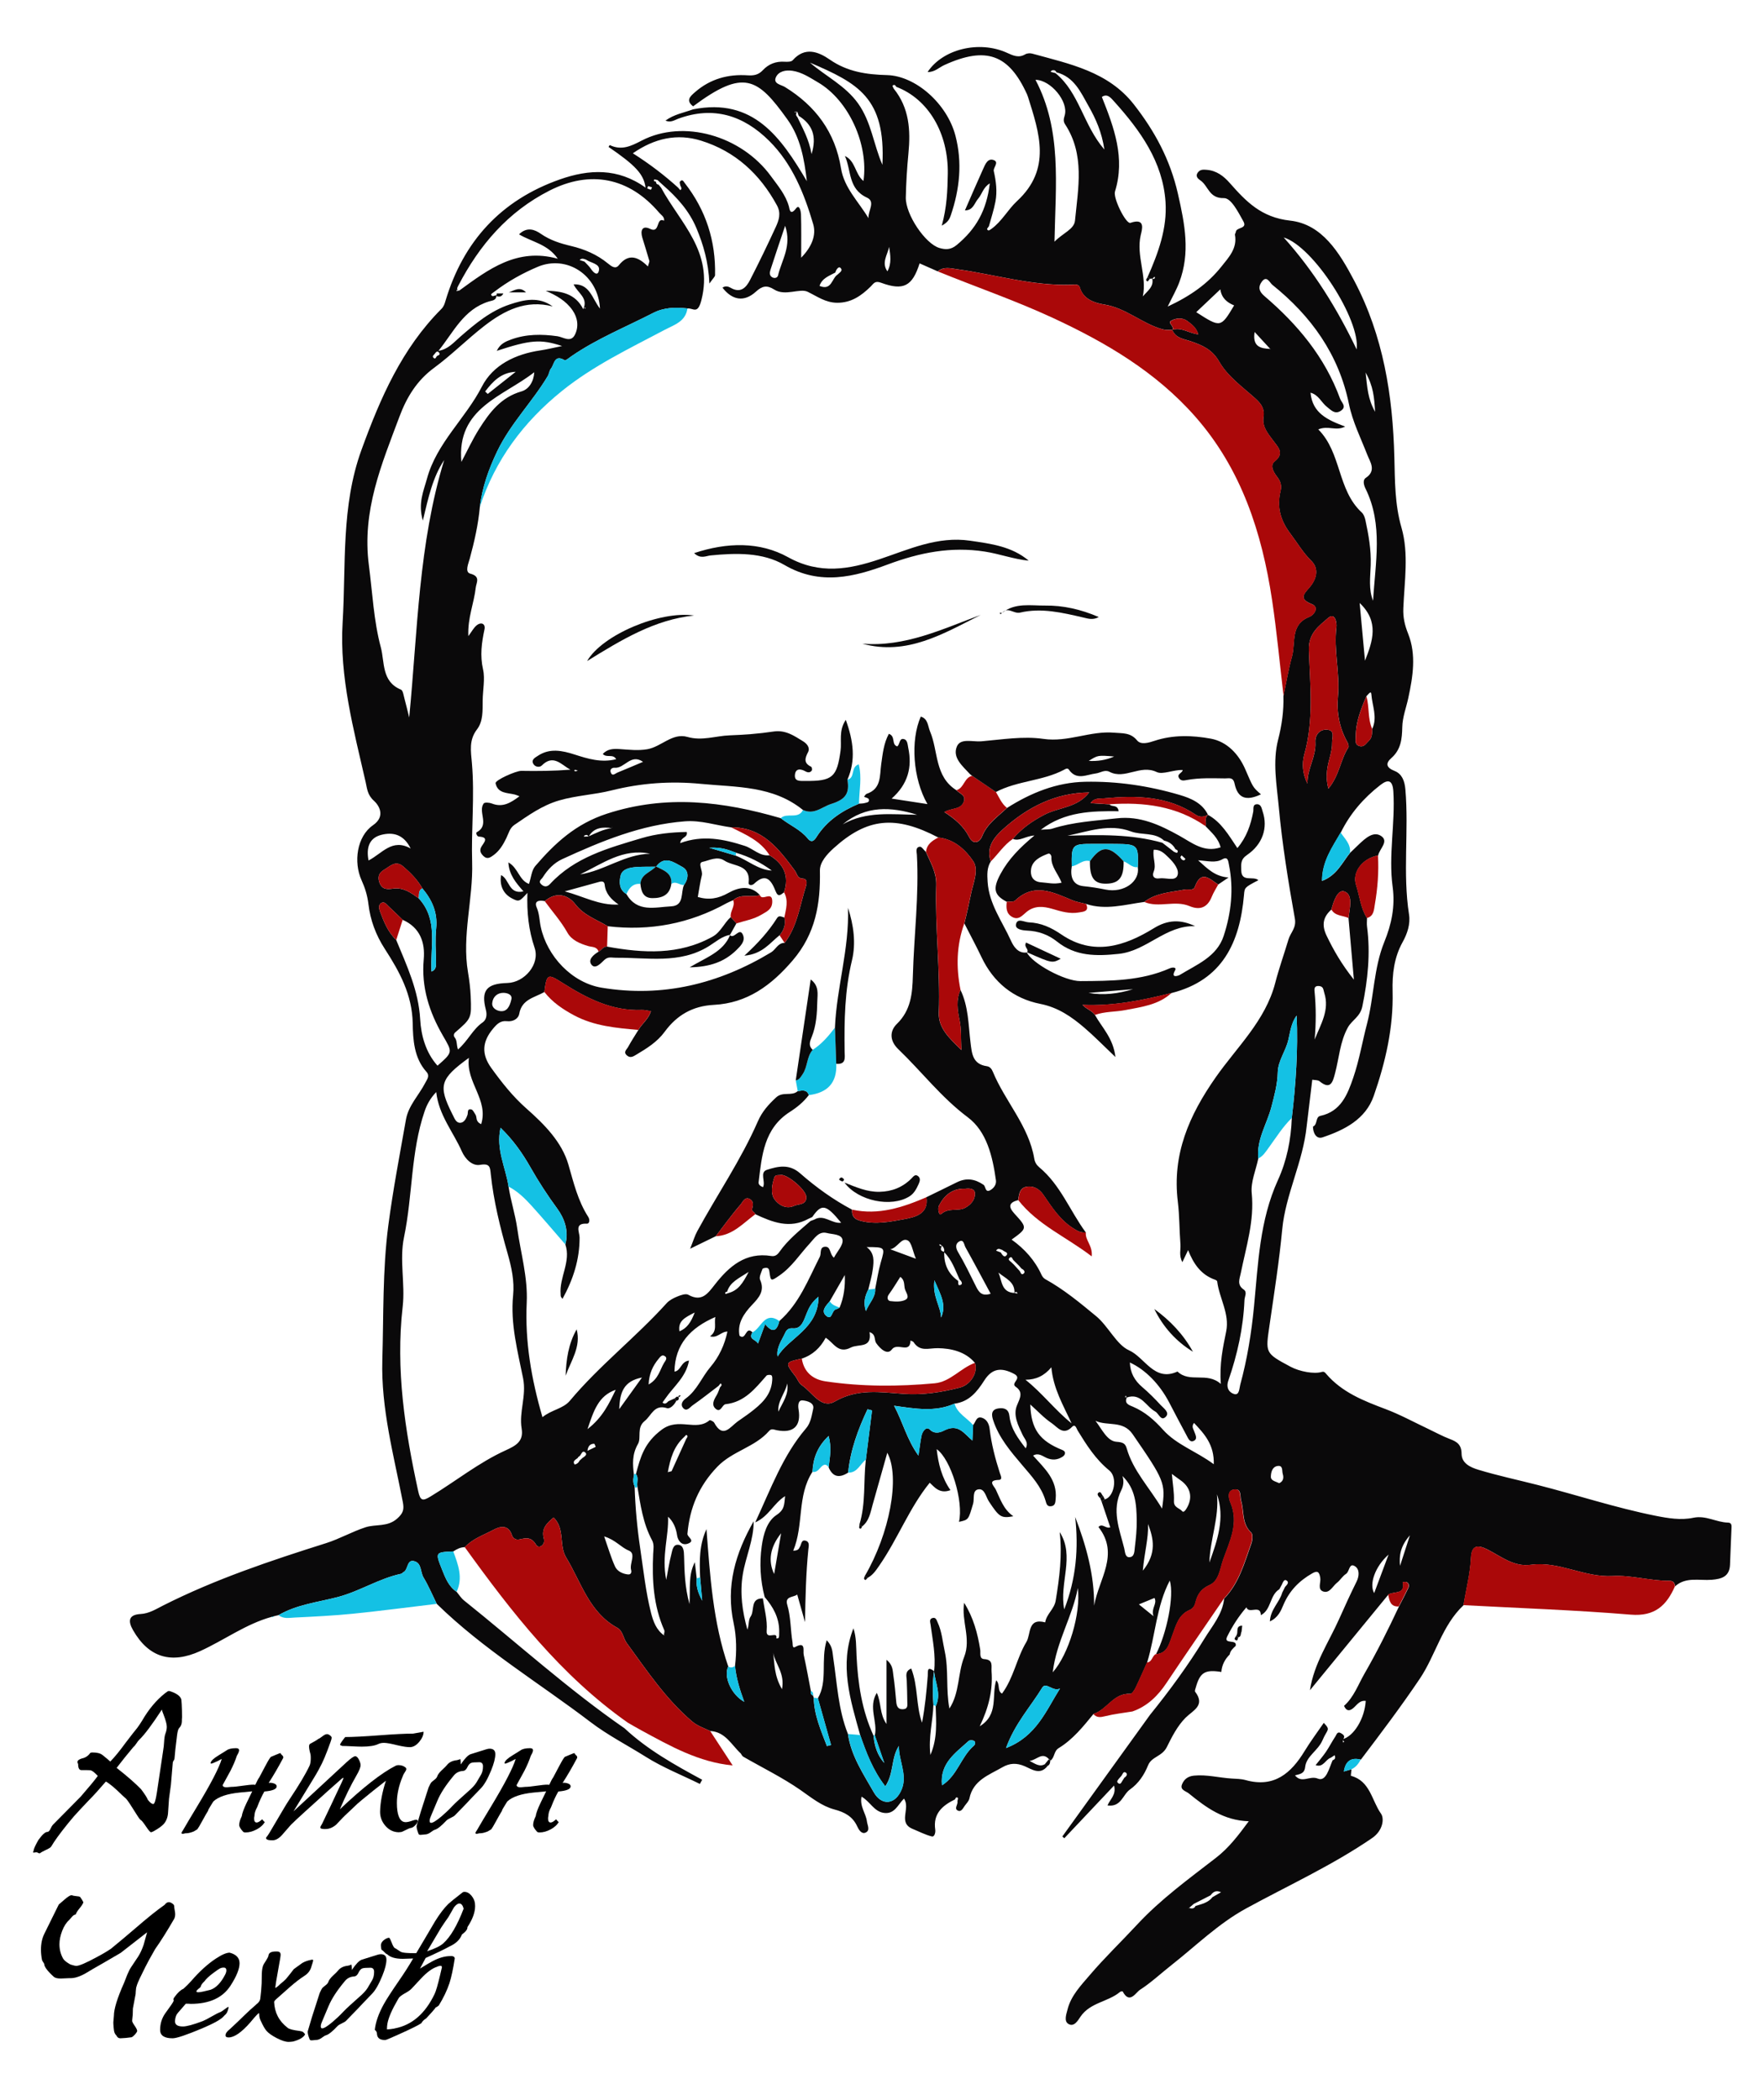 <?xml version="1.0" encoding="UTF-8"?> <!-- Generator: Adobe Illustrator 23.0.6, SVG Export Plug-In . SVG Version: 6.00 Build 0) --> <svg xmlns="http://www.w3.org/2000/svg" xmlns:xlink="http://www.w3.org/1999/xlink" id="Layer_1" x="0px" y="0px" viewBox="0 0 618.26 735.65" style="enable-background:new 0 0 618.26 735.65;" xml:space="preserve"> <style type="text/css"> .st0{fill:#0A090A;} .st1{fill:#AA0809;} .st2{fill:#14C1E4;} </style> <g> <path class="st0" d="M334.72,630.41c-4.42,2.15-7.75,5-6.93,10.6c0.15,1.03-0.28,2.6-1.16,2.39c-2.31-0.56-4.48-1.71-6.7-2.62 c-5.4-2.19-0.68-7.2-3.1-10.64c-2.12,2.07-3.25,5.6-7.14,4.99c-3.42-0.54-4.69-3.94-7.73-5.67c-0.69,3.43,1.53,5.84,1.88,8.62 c0.18,1.44,1.27,3.2-0.49,3.98c-1.38,0.61-2.39-1.05-2.89-2.16c-1.6-3.52-4.42-5-7.99-5.95c-4.54-1.21-8.13-4.19-11.97-6.86 c-6.32-4.38-13.31-7.78-20-11.64c-0.38-0.22-0.59-0.74-0.87-1.13c-3.28-3.02-5.41-7.6-10.71-7.86c-2.18-1.06-4.44-1.73-6.42-3.43 c-9.2-7.85-15.82-17.8-22.84-27.41c-1.21-1.65-1.35-4.26-3.29-5.32c-9.9-5.4-12.63-15.91-17.92-24.61 c-2.63-4.31-0.32-10.04-4.42-14.04c-2.31,1.99-4.41,3.79-3.42,7.44c0.6,2.2-1.77,3.67-2.7,2.13c-1.78-2.97-3.67-2.35-6.07-1.86 c-1.04,0.21-2.09-0.51-2.39-1.47c-1.21-3.86-4.21-3.16-6.42-1.97c-3.45,1.86-7.34,3.12-10.13,6.12c-1.52,0.03-2.8,0.67-4.02,1.5 c-6.34,0.27-6.38,0.28-3.93,6.41c1.16,2.91,2.31,5.88,5.09,7.74c0.84,1,1.55,2.18,2.55,2.99c18.74,15,36.54,31.17,56.33,44.85 c8.03,7.49,17.56,12.8,27.18,18c-0.27,0.49-0.53,0.98-0.8,1.47c-6.34-3.12-12.99-5.75-18.94-9.49 c-6.46-4.06-13.36-7.59-19.38-12.18c-18.03-13.73-37.6-25.48-53.91-41.43c-1.52-3.09-2.85-6.28-4.62-9.22 c-1.1-1.83-0.68-4.68-2.79-5.56c-3.21-1.33-2.46,2.82-4.25,3.67c-0.29,0.14-0.5,0.51-0.79,0.57c-7.82,1.66-14.58,6.17-22.31,8.18 c-6.96,1.81-14.28,2.59-20.67,6.31c-0.57,0.14-1.14,0.27-1.7,0.41c-0.24,0.07-0.48,0.13-0.72,0.2c-9.06,2.5-16.62,8.16-25.05,11.99 c-10.1,4.59-18.01,2.32-23.53-7.3c-1.88-3.27-1.58-5.45,2.66-5.69c2.97-0.17,5.38-1.71,7.86-2.97c18.3-9.24,37.64-15.7,57.12-21.85 c4.72-1.49,9.11-4.03,13.82-5.56c3.63-1.18,7.72,0,11.15-3.09c2.1-1.89,2.43-3.18,1.93-5.77c-3.18-16.46-7.67-32.76-7.18-49.74 c0.46-15.72,0.06-31.57,2.09-47.09c1.62-12.41,4.01-24.82,6.2-37.21c0.85-4.83,4.49-8.45,6.7-12.7c0.72-1.39,1.75-2.54,0.45-3.99 c-4.36-4.84-4.69-11.34-4.79-16.9c-0.18-10.17-4.69-18.27-9.76-26.11c-3.22-4.97-5.1-10.16-5.76-15.69 c-0.36-3.06-1.21-5.76-2.41-8.4c-2.89-6.37-1.64-15.37,3.99-19.26c4.7-3.25,1.91-7.19,0.34-8.59c-2.28-2.03-2.39-4.27-2.88-6.45 c-4.21-18.44-9.24-36.98-8.09-55.96c1.22-20.2-0.58-40.74,6.6-60.49c6.6-18.15,14.14-35.51,28.02-49.41 c0.86-0.86,1.12-1.76,1.46-2.91c6.25-20.82,19.46-35.22,40.08-42.47c10.19-3.58,20.31-4.09,30.02,2.89 c-0.62-4.76-3.59-7.84-12.98-14.27c0.14-0.23,0.39-0.66,0.41-0.65c4.12,1.97,7.37,0.43,11.22-1.57 c14.55-7.56,34.89-1.79,45.29,12.47c2.41,3.31,5.15,6.49,6.3,10.62c0.23,0.84,0.38,3.45,2.53,0.63c1.17-1.53,1.67,1.2,1.7,2.05 c0.15,4.77,0.07,9.55,0.07,15.26c3.72-3.81,5.35-7.88,4.21-11.76c-3.15-10.7-7.31-21.12-15.44-29.18 c-8.98-8.91-19.52-12.31-31.91-7.73c-1.29,0.48-2.6,1.45-4.43,0.64c3.01-2.2,6.48-2.77,9.69-3.94c21.12-4.19,30.8,9.85,39.87,25.17 c-0.9-7.79-2.25-15.25-6.81-21.62c-10.5-14.66-15.32-17.8-33.06-4.61c-2.7-2.08-0.98-3.54,0.71-5c5.29-4.61,11.58-6.33,18.42-5.86 c2.23,0.15,3.83-0.21,5.32-1.81c2.05-2.19,4.61-3.15,7.64-2.95c0.94,0.06,2.31,0.05,2.81-0.51c4.29-4.89,9.05-2.98,12.99-0.25 c6.18,4.29,12.87,5.25,20.07,5.44c10.07,0.27,21.04,10.04,23.97,21.18c2.48,9.43,1.51,18.77-1.61,27.93 c-0.41,1.21-0.91,2.42-3.17,3.64c1.8-6.45,2.01-12.28,2.11-18.14c0.24-14.22-6.76-26.22-18.08-30.51 c-0.28-0.63-0.74-0.88-1.28-0.38c-0.1,0.09,0.28,0.69,0.44,1.06c5.42,6.71,5.92,14.49,5.13,22.64c-0.5,5.12-0.81,10.27-0.92,15.41 c-0.14,6.01,6.86,16.31,11.78,17.74c2.17,0.64,4.02,0.63,6-1c6.84-5.63,10.52-12.12,11.66-21.63c-2.32,1.36-2.72,3.79-4.12,5.41 c-1.29,1.49-1.68,4.07-4.6,4.05c2.18-4.99,4.23-9.77,6.38-14.51c0.73-1.62,1.61-3.93,3.75-3.1c1.95,0.76-0.29,2.66-0.02,3.83 c0.8,3.55,1.26,7.1,0.59,10.66c-0.55,2.93-1.51,5.78-2.29,8.67c-0.23,0.36-0.73,0.87-0.64,1.05c0.46,0.85,0.99,0.19,1.48-0.09 c3.7-2.65,5.83-6.83,9.03-9.79c12.12-11.21,7.82-23.77,3.83-36.46c-0.1-0.32-0.21-0.63-0.35-0.94 c-6.34-13.91-14.27-16.95-28.98-10.24c-1.87,0.85-3.41,2.53-5.86,2.44c5.3-8.04,18.04-11.14,27.76-6.76 c2.2,0.99,4.12,1.95,6.48,0.55c0.64-0.38,1.69-0.43,2.44-0.23c13.04,3.6,26.6,6.26,35.63,17.82c7.3,9.35,12.69,19.26,15.43,31.31 c2.43,10.69,4.38,20.62,0.45,31.03c-0.96,2.55-2.34,4.94-4.04,8.45c7.93-3.69,14.04-7.99,18.82-14c2.56-3.22,5.63-6.39,4.74-11.16 c-0.05-0.28,0.27-0.62,0.3-0.94c0.14-1.81,4.21-1,2.64-3.79c-1.8-3.21-4.27-8.17-6.8-8.1c-5.2,0.14-5.44-4.21-8.13-6.12 c-0.78-0.55-2.05-1.41-1.01-2.85c0.82-1.15,2.01-1.04,3.16-0.94c3.37,0.28,5.86,2.15,8.01,4.59c5.72,6.49,11.04,12.08,21.16,13.2 c11.23,1.23,17.3,11.24,22.43,20.95c10.27,19.45,13.57,40.35,14.12,62.03c0.21,8.19,0.12,16.37,2.5,24.61 c2.61,9.04,1.03,18.76,0.64,28.18c-0.14,3.23,0.48,5.95,1.7,9c2.92,7.33,1.64,15.06,0.04,22.5c-0.73,3.39-2.04,6.71-2.11,10.19 c-0.09,4.11-0.44,7.85-3.82,10.83c-2.06,1.81-1.9,3.32,1.11,4.51c2.59,1.02,3.54,3.46,3.8,6.46c1.26,14.6-0.99,29.28,1.28,43.86 c0.52,3.32-0.6,6.69-2.22,9.6c-3.04,5.45-3.7,11.28-3.54,17.33c0.32,12.66-2.5,24.82-6.61,36.61 c-2.85,8.18-10.24,11.94-17.95,14.52c-2.16,0.72-3.34-1.5-3.35-3.78c1.7-0.69,0.78-3.36,2.6-3.75c7.24-1.55,9.52-7.56,11.51-13.34 c2.1-6.11,3.17-12.56,4.81-18.83c2.48-9.48,2.35-19.56,6.07-28.72c2.57-6.31,3.86-12.52,2.93-19.38 c-1.5-11.1,0.96-22.24,0.25-33.39c-0.25-3.95-1.77-4.4-4.53-2.27c-5.84,4.52-10.61,10-13.89,16.67 c-2.98,5.17-6.55,10.11-6.56,16.95c5.16-1.93,7.02-6.37,9.84-9.86c1.05-1.01,2.08-2.02,3.14-3.02c2.18-2.04,4.95-4.61,7.63-2.92 c3,1.9-0.51,4.54-0.96,6.89c-5.3,0.92-9.25,5.74-7.71,10.39c1.27,3.84,1.56,8.03,3.82,11.54c-0.01,0.98-0.13,1.98,0,2.94 c1.24,9.44,0.28,18.66-1.64,27.99c-0.76,3.69-3.63,4.77-5.08,7.39c-2.8,5.08-3.06,10.75-4.51,16.14c-0.75,2.81-1.49,5.95-5.42,2.7 c-0.55-0.45-1.55-0.35-2.54-0.54c-0.67,5.55-1.32,10.94-1.97,16.34c-1.28,12.44-7.41,23.91-8.56,36.06 c-1.07,11.27-2.82,22.38-4.44,33.52c-1.42,9.84-1.71,9.8,7.35,14.64c3.16,1.69,8.2,2.63,10.9,1.84c0.88-0.25,1.17,0.17,1.58,0.65 c5.56,6.5,13.15,9.46,20.88,12.37c5.09,1.92,9.91,4.57,14.85,6.9c2.55,1.2,5.02,2.58,7.64,3.57c2.52,0.95,4.06,1.96,4.1,5.18 c0.04,3.28,2.97,4.71,5.9,5.59c6.81,2.06,13.77,3.54,20.66,5.3c13.8,3.51,27.35,8,41.34,10.8c4.44,0.89,8.94,1.64,13.36,0.71 c4.36-0.92,8.02,1.6,12.11,1.7c1.41,0.03,1.27,1.15,1.22,2.19c-0.2,4.19-0.32,8.39-0.51,12.59c-0.18,4.13-2.9,4.97-6.42,5.25 c-4.32,0.35-9.02-1.12-12.81,2.27c-0.13-1.12-0.66-1.91-1.87-1.9c-6.77,0.05-13.56-2.06-20.04-1.69 c-10.01,0.57-18.77-5.29-28.63-3.93c-5.93,0.82-10.34-2.85-15.1-5.3c-3.52-1.81-5.7-1.62-5.91,2.84 c-0.27,5.64-1.71,11.07-2.61,16.61c-7.59,7.14-9.78,17.51-15.33,25.75c-6.51,9.68-13.59,19.04-20.66,28.36 c-3.58-0.91-5.41,0.7-5.95,4.16c0,0-0.16,0.12-0.16,0.12l0.12-0.11c0.91-0.26,1.81-0.53,2.72-0.79c-0.07,0.8-0.32,2.27-0.19,2.3 c6.73,1.77,7.28,8.7,10.5,13.22c1.23,1.72,0.75,5.94-3.1,8.58c-14.01,9.6-29.39,16.59-44.2,24.68 c-9.68,5.29-17.52,13.05-26.11,19.81c-3.69,2.9-7.14,6.15-11.06,8.68c-1.47,0.95-3.64,5.17-6.04,0.58 c-0.05-0.1-0.71-0.05-0.91,0.13c-4.2,3.54-10.48,3.69-13.87,8.67c-0.91,1.34-2.24,3.74-4.23,2.58c-1.71-1-0.71-3.52-0.32-5.11 c1.2-4.8,4.69-8.39,7.76-11.99c5.24-6.15,11.1-11.76,16.6-17.69c8.3-8.94,18.15-16.06,27.71-23.47c4.45-3.45,7.66-7.65,11.44-12.76 c-8.82-0.26-14.99-4.85-21-9.74c-1.06-0.86-3.19-1.21-2.4-3.18c0.68-1.7,1.98-2.84,4.16-3.06c4.5-0.45,8.82,0.74,13.23,1.01 c1.64,0.1,3.34,0.11,4.91,0.55c9.96,2.77,15.91-2.36,20.67-10.17c2.07-3.4,4.47-6.6,6.72-9.88c2.52,2.63,1.25,2.09-0.43,6.05 c-1.58,3.73-5.66,5.55-6.09,9.4c-0.28,2.47-1.94,2.47-3.57,2.94c2.43,3.01,5.12-0.05,8.01,1.14c2.92,1.2,3.96-3.71,5.18-6.44 c0.96-0.3,1.04-0.94,0.71-1.76c-0.45,0.29-0.9,0.59-1.34,0.88c-1.88,0.59-2.63,3.56-5.33,2.6c1.25-1.59,2.52-3.05,3.61-4.64 c1.18-1.73,2.12-3.63,3.29-5.37c0.41-0.61,0.67-1.94,1.94-1.21c0.83,0.48,1.75,1.08,0.71,2.23c0.03,0.35,0.04,0.69,0.05,1.03 c0.14-0.06,0.28-0.11,0.43-0.17c-0.22-0.31-0.44-0.62-0.65-0.93c4.02-1.03,7.79-7.2,8.19-13.45c-1.85-0.25-2.83,1.04-3.96,2.15 c-1.33,1.3-2.67,1.83-3.65-0.41c3.47-3.08,4.94-7.42,7.17-11.29c4.4-7.65,8.35-15.54,12.08-23.52c1.1-2.13,2.24-4.25,3.27-6.43 c0.35-0.74,0.34-1.66-0.55-2.11c-0.36-0.18-0.9,0.01-1.36,0.03c0.95,4.53-3.22,3.06-5.06,4.33c-9.17,11.17-18.33,22.34-27.5,33.52 c1.4-9.35,6.61-16.82,10.24-24.97c1.96-4.39,3.95-8.76,6.09-13.06c1-2.02,1.06-4.33-0.47-5.36c-2.19-1.47-1.94,1.83-3.21,2.62 c-1.22,0.76-2,2.19-3.16,3.1c-1.51,1.18-2.56,3.75-4.74,3.1c-2.26-0.67-0.85-3.17-1.13-4.81c-0.34-2.04-0.91-2.66-2.84-1.56 c-4.57,2.61-8.01,6.11-10.1,11.08c-0.86,2.06-1.86,4.44-4.72,5.74c0.2-4.22,3.38-6.68,4.32-10.06c0.33-0.67,0.66-1.35,1-2.02 c0.62-0.71,1.65-1.59,0.43-2.31c-0.77-0.45-1.22,0.72-1.53,1.46c-0.3,0.55-0.6,1.1-0.9,1.66c-3.44,2.11-2.76,7.17-6.48,9.09 c-0.06-3.91-4.24-0.24-5.06-2.75c-2.7,3.1-4.9,6.55-6.72,10.19c-1.52,3.04,3.59,0.74,2.95,3.33c-0.9,0.85-1.88,1.65-2.09,2.99 c-1.7,1.7-2.75,3.71-2.93,6.13c-5.76-0.9-7.48,0.14-8.97,5.49c-0.13,0.47-0.42,1.16-0.22,1.43c3.69,4.85-0.75,6.53-3.34,9.11 c-2.91,2.9-4.88,6.87-6.56,10.25c-1.68,3.4-5.34,3.33-6.59,6.43c-1.34,3.32-3.33,6.35-6.37,8.49c-2.52,1.78-3.04,6.24-7.86,5.57 c0.94-2.24,3.16-3.75,2.31-6.97c-5.81,6.15-11.63,12.31-17.44,18.46c-0.23-0.2-0.47-0.41-0.7-0.61 c10.25-14.21,20.5-28.41,30.74-42.62c6.87-8.5,13.34-17.32,19.04-26.64c2.71-4.45,6.36-8.53,6.94-14.07 c5.25-5.41,7.12-12.52,9.55-19.32c0.42-1.17,0.6-3.23-0.07-3.85c-3.35-3.11-2.41-7.41-3.51-11.11c-0.48-1.61,0.25-4.38-2.48-3.96 c-2.57,0.39-1.85,3.24-1.28,4.56c3.1,7.24-0.26,13.63-2.53,20.02c-1.11,3.13-1.41,7.41-4.75,8.89c-3.06,1.35-4.29,3.38-4.97,6.16 c-0.31,1.27-0.94,2.12-2.06,2.6c-3.96,1.71-4.74,5.45-6.09,8.98c-1.05,2.74-1.63,6.25-5.7,6.49c3.71-7.13,6.47-20.31,4.84-25.8 c-4.72,8.95-5.03,19.21-7.94,28.69c-1.33,2.96-2.61,5.95-4.03,8.87c-0.41,0.85-1.28,2.17-1.87,2.13 c-5.84-0.37-8.13,5.59-12.89,7.03c-3.63,4.44-7.24,8.95-12.21,11.98c-1.76,1.08-1.36,3.27-2.85,4.35 c-0.17-0.14-0.35-0.29-0.52-0.43c-2.48-2.76-4.25,0.28-6.86,0.55c2.1,1.08,3.61,2.3,5.54,1.07c0.25,0.25,0.5,0.5,0.76,0.74 c-2.58,3.33-5.52,1.12-7.95,0.08c-2.9-1.24-5.27-1.14-7.91,0.38c-4.71,2.72-10.2,4.52-11.5,10.88c-0.19,0.91-0.98,1.72-1.58,2.51 c-0.66,0.87-1.26,2.44-2.57,1.71c-1.29-0.71,0.23-2.1-0.06-3.2c0.06-0.42,0.31-1.09,0.14-1.22 C335.1,629.46,334.88,629.99,334.72,630.41z M279.4,39.02c-0.32,0.08-0.64,0.16-0.96,0.24c0.07,0.06,0.18,0.19,0.22,0.17 c0.26-0.13,0.51-0.28,0.76-0.43c-0.42,0.67-0.66,1.35,0.04,2c1.86,3.96,4.08,7.76,4.98,12.98c1.95-6.32,0.23-10.42-4.5-13.4 C279.75,40.06,279.58,39.54,279.4,39.02z M355.11,441.41c-0.31-0.45-0.48-1.39-1.26-0.73c-0.71,0.61,0.03,1.04,0.49,1.42 c0.35,0.33,0.69,0.66,1.04,0.99c0.31,0.34,0.61,0.68,0.92,1.02c0.3,0.33,0.6,0.66,0.91,0.99c0.51,0.43,0.61,1.83,1.53,1.13 c0.75-0.57,0.15-1.38-0.69-1.75c-0.31-0.36-0.62-0.71-0.93-1.07c-0.33-0.33-0.67-0.66-1-0.99 C355.77,442.09,355.44,441.75,355.11,441.41z M230.44,63.07c-0.4-0.06-1.08-0.28-1.16-0.15c-0.33,0.59,0.21,0.63,0.62,0.71 c0.01,0.61,0.3,0.99,0.93,1.07c0.3,0.37,0.6,0.74,0.9,1.11c6.68,12.32,18.42,22.36,14.1,39.34c-1.32,5.19-2.87,2.7-4.88,2.92 c-4.15-0.48-8.23-0.39-12.05,1.58c-9.58,4.93-19.62,8.97-28.56,15.11c-0.81,0.56-2.07,1.66-2.47,1.42 c-3.62-2.14-3.57,1.49-4.77,2.96c-0.58,0.71-0.64,1.83-1.13,2.64c-5.44,9.09-13.05,16.61-17.73,26.38 c-3.03,6.34-5.22,12.58-6.06,19.42c-0.55,6.15-1.91,12.13-3.52,18.08c-0.49,1.81-1.86,4.78,0.19,5.32 c3.71,0.98,2.08,3.15,1.89,4.92c-0.6,5.43-2.89,10.62-2.59,16.96c1.24-1.66,1.86-2.89,2.83-3.71c1.67-1.41,3.24-0.6,2.83,1.33 c-1,4.73-1.63,9.13-0.49,14.14c0.72,3.18-0.11,7.18-0.15,10.82c-0.05,3.5,0.21,7.23-1.99,10.1c-2.89,3.77-2.14,7.64-1.78,11.82 c1,11.57-0.27,23.17,0.08,34.75c0.39,12.9-3.65,25.6-1.45,38.56c0.47,2.78,0.82,5.6,0.94,8.42c0.32,7.68,0.26,7.68-5.43,12.62 c-0.63,0.55-0.55,1.32-0.18,1.76c0.93,1.09,0.57,2.63,1.16,4.21c3.55-3.09,5.17-7.1,8.65-9.49c1.18-0.82,1.65-2.39,1.12-4.41 c-1.79-6.82,0.29-9.2,7.52-9.39c6.05-0.16,11.5-6.61,9.57-12.3c-2.11-6.23-2.77-12.5-2.53-19.28c-2.77,3.1-3,3.17-5.32,1.99 c-3.1-1.57-4.51-4.52-3.91-8.2c2.92,1.3,2.59,6.91,7.85,5.69c-2.6-2.98-5.07-5.78-5.29-10.15c3.45,1.92,3.75,6.28,7.22,7.54 c0.76-2.27,0.91-4.76,2.21-6.27c6.91-8.03,14.16-14.78,25.11-18.34c20.86-6.78,40.78-4.29,60.94,1.58c3.09,2.46,6.9,3.97,9.45,7.13 c1.39,1.71,2.36,0.57,3.04-0.5c3.6-5.7,8.89-9.19,14.94-11.72c0.66-0.06,1.34-0.03,1.96-0.21c0.68-0.2,1.83-0.22,1.44-1.35 c-0.15-0.43-1.09-0.58-1.67-0.85c0.31-0.36,0.55-0.92,0.94-1.04c5.2-1.74,4.53-6.41,5.09-10.36c0.52-3.66,0.87-7.32,2.68-10.66 c2.46,0.85,0.81,3.78,2.95,4.41c0.92-0.73,0.69-2.68,1.99-2.61c1.64,0.1,1.6,1.91,1.86,3.12c1.42,6.74-0.06,12.7-5.83,17.77 c4.58,0.7,8.38,1.29,12.56,1.93c-5.11-8.86-6.02-22.3-2.34-30.66c2.58,0.79,2.44,3.28,3.24,5.18c2.95,6.94,1.55,15.84,9.28,20.64 c1.04,1.16,3.25,1.68,2.64,3.77c-0.91,3.13-4.33,2.34-6.91,3.87c3.71,2.39,6.77,4.94,8.7,8.74c1.39,2.76,3.62,2.09,4.6-0.35 c1.76-4.38,5.51-6.8,8.66-9.83c8.37-5.31,17.39-8.97,27.36-9.18c11.28-0.24,22.43,1.44,33.23,4.63c3.81,1.13,7.84,2.79,9.84,6.9 c-1.4,0.94-2.98,0.9-4.23,0.05c-9.91-6.7-20.96-6.8-32.22-5.77c-1.61,0.15-3.41-0.22-4.67,1.68c2.37,0.15,4.51,0.29,6.65,0.42 c0.74,1.06,2.78-0.12,3.19,2.41c-9.45-0.1-18.85,0.07-27.28,6.48c1.74-0.15,2.95-0.04,4.01-0.38c7.35-2.36,14.99-2.73,22.57-3.61 c8.19-0.95,15.1,2.29,21.96,6.09c4.42,2.45,8.65,6.05,14.47,4.06c-0.87-3.32-3.24-5.22-5.26-7.38c0.48-1.28-0.65-2.92,0.87-3.97 c4.65,2.58,7.2,7.06,10.26,11.62c3.24-3.82,4.68-8.12,5.55-12.7c0.19-0.99-0.33-2.68,1.4-2.66c1.42,0.02,1.58,1.55,1.93,2.61 c1.88,5.59,0.01,11.41-5.49,15.16c-2.33,1.59-2.07,3.16-2.03,5.4c0.08,4.33,4.17,1.83,6.01,3.44c-4.91,2.55-4.82,2.56-5.05,5.21 c-1.45,16.61-7.55,29.8-25.37,34.32c-10.22,2.57-20.51,4.64-31.24,4.16c1.51,1.58,3.34,2.02,4.39,3.55 c2.46,4.41,6.41,8.12,7.16,14.72c-4.24-4.03-7.43-7.32-10.9-10.28c-4.51-3.86-9.21-7.11-15.41-8.34 c-9.44-1.87-16.42-7.52-20.63-16.38c-1.9-3.99-4-7.88-6.01-11.81c0.88-3.46,1.64-7,2.35-10.46c0.76-3.68,2.82-8.31,0.76-11.35 c-2.72-4.01-6.67-7.71-12.21-8.28c-15.05-7.89-24.93-6.93-36.71,3.73c-2.34,2.12-4.88,4.89-4.82,7.9 c0.23,11.58-1.52,22.03-9.5,31.37c-7.52,8.8-15.97,15.01-27.67,15.62c-7.43,0.38-12.97,3.6-17.23,9.42 c-2.63,3.59-6.3,5.85-10.01,8.06c-0.94,0.56-2,1.28-3.19,0.27c-1.44-1.22-0.09-2.12,0.38-3c1.1-2.03,2.38-3.97,3.59-5.94 c1.24-2.21,3.55-3.74,4.41-6.6c-1.25-0.18-2.21-0.46-3.16-0.42c-10.51,0.45-19.34-4.12-27.82-9.48c-5.2-3.29-5.52-3.27-6.37,3.19 c-3.4,1.96-7.9,2.49-8.8,7.6c-0.32,1.82-2.24,2.86-4.32,2.62c-2.3-0.26-3.54,1.03-4.9,2.66c-3.76,4.5-4.1,8.85-0.6,13.71 c3.7,5.13,7.58,10.04,12.35,14.24c6.26,5.52,12.39,11.7,14.69,19.62c1.84,6.38,3.33,12.7,6.94,18.31c0.74,1.15,0.35,2.44-0.42,2.4 c-4.56-0.26-2.61,2.93-2.6,4.83c0.03,7.7-2.22,14.65-5.98,21.5c-0.81-0.83-0.63-1.23-0.66-1.63c-0.52-5.92,3.7-11.39,1.65-17.44 c1.3-4.66-0.32-9.11-2.8-12.49c-3.43-4.68-6.56-9.47-9.42-14.51c-2.83-4.99-6.13-9.67-10.49-13.87c-1.7,7.52,1.8,13.89,2.81,20.61 c0.74,4.93,2.34,9.74,3.03,14.61c1.22,8.66,3.75,17.2,3.33,26.06c-0.64,13.57,1.61,26.7,5.52,40.12c3.2-2.63,7.22-2.91,9.62-5.77 c10.34-12.35,23.15-22.25,33.91-34.17c0.96-1.06,2.42-1.8,3.78-2.35c1.19-0.48,2.91-1.1,3.81-0.59c4.75,2.66,6.85-0.47,9.32-3.61 c4.98-6.36,10.75-11.41,19.73-9.98c1.31,0.21,2.12-0.36,2.88-1.44c2.99-4.24,7.04-7.44,10.9-10.82c0.45-0.17,0.9-0.34,1.35-0.51 c3.35-1.99,6.11,1.57,9.39,1.12c-5.33-6.5-6.84-6.78-10.13-2c-0.42,0.2-0.85,0.39-1.27,0.59c-6.58,3.64-12.65,1.25-18.68-1.57 c-0.18-0.77-1.47-0.95-1.11-2c0.47-1.41,0.41-2.83-1.05-3.43c-1.63-0.67-2.32,1.24-3.01,2.02c-3.09,3.55-5.84,7.4-8.72,11.13 c-2.62,1.28-5.24,2.56-8.96,4.36c1.09-2.72,1.62-4.52,2.49-6.13c7.01-12.86,15.35-25,21.23-38.46c1.53-3.5,3.72-5.9,6.4-8.4 c2.39-2.22,5.44-0.32,7.58-2.21c1.54-0.24,3.16-0.68,3.89,1.38c-1.82,2.41-4.13,4.29-6.65,5.9c-9.08,5.8-9.81,15.29-10.94,24.6 c-0.12,0.95,0.73,1.4,1.53,1.77c1.03-1.95-1.32-5.23,1.42-6.1c3.81-1.21,7.73-2.16,11.58,1.22c5.57,4.88,11.61,9.25,18.21,12.74 c-0.08,2.24,0.6,3.34,3.18,3.98c5.21,1.29,10.29,0.27,15.17-0.66c3.53-0.67,8.62-1.68,7.7-7.67c3.56-1.74,7.13-3.46,10.67-5.22 c3.32-1.65,6.32-1.22,9.37,0.87c0.84,0.57,0.51,3.09,2.58,1.75c1.22-0.79,1.96-1.99,1.76-3.37c-1.16-8.31-3.21-17.06-9.85-22.03 c-9.31-6.96-16.19-16.02-24.39-23.89c-3.07-2.95-3-6.37-0.48-8.82c4.95-4.8,5.44-10.7,5.61-16.85c0.39-14.13,2.2-28.21,1.41-42.39 c-0.06-1.03-0.59-2.65,1.04-2.85c0.62-0.08,1.41,1.18,2.12,1.83c1.59,3.74,3.74,7.13,3.61,11.6c-0.45,14.92,1.47,29.81,0.91,44.77 c-0.19,5.22,3.48,8.74,7.91,13.03c-0.2-4.36,0.01-7.37-0.65-10.51c-0.72-3.45-1.27-7.1,0.33-10.57c2.82,5.81,2.77,12.19,3.52,18.38 c0.48,3.98,0.73,7.66,5.74,8.37c1.06,0.15,1.68,0.94,2.09,1.93c4.3,10.43,12.6,18.95,14.53,30.5c0.2,1.2,0.78,2.18,1.7,2.95 c7.46,6.17,10.79,15.3,16.34,22.84c-1.73,0.21-2.98-0.52-4.47-1.47c-4.63-2.96-7.43-7.38-10.41-11.72 c-1.41-2.05-3.46-3.24-5.95-2.78c-2.44,0.45-2.56,2.7-2.88,4.66c-3.22,0.85-3.56,2.27-1.26,4.78c4.58,4.99,4.5,5.07-1.02,9.06 c4.6,3.28,8.21,7.32,10.52,12.42c0.26,0.56,0.75,1.15,1.28,1.44c6.48,3.57,12.16,8.29,17.81,12.95 c4.32,3.57,7.14,10.01,11.55,11.98c5.56,2.48,8.82,11.18,16.98,7.43c4.29,4.13,10.33,0,15.19,4.35 c-0.54-7.07,0.73-12.74,1.88-18.45c1.24-6.15-2.42-11.58-3.16-17.47c-0.03-0.22-0.41-0.48-0.68-0.57 c-4.98-1.72-7.62-5.58-9.51-10.4c-0.65,1.37-1.25,2.62-2.01,4.22c-1.28-2.35-0.53-4.35-0.68-6.26c-0.39-4.97-0.31-10-0.92-14.94 c-2.02-16.54,3.92-30.17,13.28-43.55c7.43-10.62,17.43-19.83,20.86-33.07c1.33-5.14,3.13-10.16,4.65-15.25 c0.72-2.42,2.83-4,2.23-7.32c-2.31-12.91-4.41-25.89-5.62-38.94c-0.72-7.85-2.25-15.91-0.23-23.78c1.3-5.05,1.99-10.08,1.84-15.27 c0.98-4.64,1.75-9.33,3.01-13.89c1.33-4.85-0.7-11.18,6.11-13.83c1.47-0.57,3.68-3.33,0.78-4.47c-4.46-1.75-2.84-3.47-0.87-5.7 c2.61-2.96,3.55-6.66,0.76-9.41c-2.98-2.94-4.97-6.4-7.41-9.63c-3.43-4.54-4.76-9.33-3.39-14.87c0.46-1.86,0.04-3.36-1.24-5.01 c-1.06-1.38-2.68-3.88-0.83-5.35c3.57-2.85,1.14-5.06-0.39-7.13c-1.91-2.57-4.06-4.96-3.51-8.41c0.45-2.83-0.78-4.63-2.75-6.41 c-4.53-4.1-9.77-7.75-12.79-13.02c-2.43-4.24-5.85-5.71-9.91-7.1c-2.41-0.82-5.36-1.06-6.54-4.01c3.18-1.09,5.9,1.22,9.13,1.56 c-0.67-2.37-2.36-3.55-3.82-4.66c-1.63-1.24-3.95-1.1-5.66-0.13c-1.47,0.84,1.32,2.01,0.39,3.28c-1.15-0.07-2.35,0.05-3.43-0.25 c-7.19-1.99-12.81-7.48-20.53-8.71c-2.97-0.47-7.21-1.65-8.47-5.94c-0.4-1.38-1.99-0.99-3.08-0.96 c-13.56,0.41-26.53-3.55-39.78-5.42c-2.45-0.34-4.78-1.05-6.94,0.73c-2.12-0.93-4.24-1.87-6.35-2.8c-2.53,7.98-5.62,9.7-13.56,6.77 c-2.14-0.79-2.56,0.34-3.57,1.33c-3.27,3.22-6.84,5.74-11.77,5.7c-4.06-0.03-6.94-2.2-10.34-3.85c-2.76-1.34-7.86,1.66-11.71-0.78 c-2.5-1.59-4.14-1.34-6.4,0.72c-4.12,3.76-8.29,3.06-11.73-1.37c0.95-0.72,2.01-0.46,2.83,0.02c3.47,2.04,5.43-0.02,6.8-2.67 c3.16-6.13,6.15-12.34,9.04-18.61c1.1-2.38,1.92-4.81,0.41-7.59c-5.99-11-14.63-18.96-26.62-22.67 c-8.34-2.58-16.24-0.87-23.88,4.43c6,3.81,11.1,7.73,15.88,12.05c0.26,0.3,0.72,0.88,0.75,0.86c0.65-0.47,0.33-1.01,0.03-1.54 c-0.07-0.48-0.38-1.15-0.17-1.41c0.86-1.08,1.23-0.13,1.73,0.51c7.4,9.48,10.86,20.26,10.59,32.24c-0.01,0.52-0.66,1.02-1.97,2.92 c-0.37-7.63-2.12-13.55-4.52-19.32c-2.57-6.17-6.85-10.88-11.76-15.17c-0.32-0.29-0.65-0.58-0.97-0.88 C231.1,63.69,230.77,63.38,230.44,63.07z M393.31,624.02c0.26-0.41,0.52-0.82,0.78-1.23c0.76-0.45,1.22-1.27,0.48-1.77 c-0.85-0.57-1.11,0.57-1.51,1.12c-0.29,0.33-0.58,0.66-0.88,0.99c-0.35,0.5-1.01,1.03-0.26,1.6 C392.7,625.31,392.99,624.55,393.31,624.02z M152.42,123.88c-0.26,0.46-1.07,0.84-0.51,1.43c0.66,0.7,0.9-0.08,1.18-0.54 c0.47-0.3,1.41-0.42,0.78-1.25C153.31,122.8,152.8,123.35,152.42,123.88z M416.7,668.43c0.93,0.27,1.81,0.4,2.33-0.69 c2.17-0.65,4.44-1.13,5.93-3.08c0.91-0.53,1.83-1.05,3-1.73c-1.91-0.83-2.84,0-3.67,1.09c-1.97,1-3.93,2.01-5.9,3.01 c-0.6,0.52-1.19,1.04-1.78,1.54c0.03,0.05,0.07,0.09,0.1,0.14C416.72,668.62,416.71,668.52,416.7,668.43z M330.11,436.37 c-0.25-0.16-0.51-0.32-0.76-0.48c-0.03,0.11-0.13,0.26-0.09,0.32c0.32,0.52,0.65,0.41,0.96-0.02c-0.39,0.99-1.03,2.05,0.73,2.38 c-0.18,4.24,1.32,7.67,4.83,10.15c0.24,0.57-0.3,1.97,0.95,1.43c0.81-0.35,0.22-1.36-0.44-1.92c-1.53-3.36-2.69-6.91-5.43-9.58 C331.11,437.73,330.75,436.99,330.11,436.37z M204.12,510.82c0.72-0.51,1.94-1.19,0.94-2c-1.01-0.82-1.3,0.8-1.93,1.33 c-0.3,0.15-0.52,0.37-0.67,0.68c-0.74,0.57-1.87,1.06-1.11,2.19c0.15,0.22,1.44-0.36,1.73-1.24 C203.43,511.46,203.78,511.14,204.12,510.82z M351.39,437.97c-0.79-0.26-1.61-0.91-2.27,0.2c0.54,0.21,1.09,0.41,1.63,0.62 c0.48,0.77,1.21,1.98,2,1.02C353.64,438.73,351.91,438.58,351.39,437.97z M411.48,298.43c0.37,0.13,1,0.45,1.08,0.35 c0.53-0.68,0.05-1.02-0.57-1.25c-0.86-1.63-2.2-2.62-3.99-3.02c-3.31-3.06-7.83-1.8-11.65-3.23c-7.56-2.82-14.87,0-22.21,1.51 c11.2-0.32,22.33-0.62,33.25,2.47C408.76,296.31,410.12,297.37,411.48,298.43z M214.53,290.14c-3.29-0.45-6.37-0.31-8.26,3.02 c-0.3-0.8-0.86-0.72-1.46-0.42c-0.09,0.04-0.1,0.25-0.15,0.38c0.53-0.02,1.05-0.04,1.58-0.06c2.68-1.25,5.34-2.57,8.32-2.96 c-0.04-0.21-0.08-0.42-0.12-0.63C214.46,289.7,214.49,289.92,214.53,290.14z M205.4,90.97c-0.77-0.28-1.54-0.62-2.25,0.13 c0.57,0.19,1.14,0.37,1.71,0.56c0.75,0.83,1.63,1.59,2.24,2.52c0.91,1.39,2.48,2.75,2.84,0.43C210.3,92.4,207.05,92.12,205.4,90.97 z M292.78,95.48c-2.13,1.18-4.65,1.94-5.55,4.69c4.28,1.75,4.27-2.63,6.3-3.95c0.69-0.72,2.17-1.42,0.93-2.46 C293.89,93.29,293,94.52,292.78,95.48z M445.27,122.24l-0.12,0.12l0.19,0.04c-1.77-1.92-3.53-3.83-5.61-6.09 C438.89,121.53,441.87,122.11,445.27,122.24z M255.33,453.01c3.42-0.93,5.07-3.5,7.06-7.39c-3.6,2.32-6.54,3.58-7.54,6.93 c-0.44,0.08-0.89,0.2-0.58,0.77C254.31,453.39,254.96,453.12,255.33,453.01z M355.62,453c0.31,0.07,0.63,0.13,0.94,0.2 c-0.01-0.12,0.02-0.31-0.05-0.36c-0.49-0.39-0.79-0.19-0.97,0.34c0.35-4.09-3.18-5.29-5.59-7.33 C351.21,448.72,350.88,452.8,355.62,453z M327.94,597.75c2.07-4.17-0.18-8.14-0.55-12.2c0.65-5.52-0.51-10.89-1.23-16.31 c-0.11-0.87-0.63-2.13,0.84-2.41c1.06-0.2,1.28,0.84,1.62,1.56c1.5,3.2,1.74,6.72,2.49,10.11c1.44,6.59,0.35,13.37,1.65,20.08 c3.62-5.54,2.88-12.28,5.16-18.05c2.54-6.42-1.05-12.68,0-18.99c3.23,5.15,4.73,10.68,5.64,16.44c0.18,1.16-0.44,3.18,1.4,3.29 c3.3,0.19,2.43,2.46,2.57,4.3c0.49,6.52-1,12.71-4.15,19.23c6.77-4.14,4.06-10.76,5.79-16.13c1.47,1.6,0.25,3.68,2.02,4.68 c4.11-5.51,5.11-12.4,8.55-18.1c1.65-2.73,0.32-8.52,6.59-6.86c0.43-2.92,3.19-4.62,3.68-7.64c1.31-7.95,2.34-15.89,1.4-23.99 c5.44,8.5-0.24,17.76,1.59,27.09c4.2-10.84,5.06-21.44,3.83-32.4c3.9,10.13,6.7,20.28,6.65,31.09c1.54-9.19,9.04-17.98,1.51-27.56 c1.37-1.48,2.6,0.74,4.15,0.11c-1.05-3.12-2.05-6.08-3.05-9.04c0.37-0.25,0.75-0.5,1.12-0.75c3.23-0.8,4.65-7.64,1.57-10.14 c-4.8-3.9-7.93-8.87-11.07-13.97c-0.4-0.65-0.83-2.46-1.92-1.33c-3.16,3.27-5.18,0.1-7.18-1.25c-2.71-1.83-4.99-4.31-7.51-6.56 c0.28,8.67,3.22,12.75,11.3,15.98c1.28,0.51,1.03,1.66,0.06,2.3c-1.76,1.17-3.66,1.33-5.68,0.44c-1.44-0.64-2.82-1.91-4.7-0.8 c3.91,4.39,8.59,8.43,7.92,15.22c-0.12,1.19-0.13,2.41-1.73,2.53c-1.38,0.11-1.54-1.04-1.82-1.95c-1.47-4.95-4.88-8.59-8.12-12.41 c-4.08-4.8-8.23-9.63-10.23-15.76c-0.54-1.65-0.94-3.78,1.88-4.17c2.11-0.29,3.56,0.32,3.82,2.71c0.49,4.45,3.04,7.85,5.7,11.28 c1.08-2.02-0.38-3.24-1.07-4.69c-1.56-3.32-3.47-6.9-1.95-10.45c1.1-2.58,2.18-4.59-0.49-6.43c-1.96-1.36,2.56-2.9-0.63-4.55 c-4.34-2.26-7.62-1.99-10.37,2.33c-2.53,3.97-5.36,7.51-10.47,8.14c-6.71,2.99-13.66,1.8-21.16,0.72 c3.12,5.9,4.51,11.89,8.54,17.48c0.41-2.78,0.64-4.88,1.06-6.95c0.32-1.57,1.69-3.44,2.94-2.17c2.05,2.09,4.65,0.48,5.37,0.14 c4.72-2.21,6.67,1.33,9.54,3.7c0.08-1.84,0.16-3.63,0.24-5.41c0.95-0.99,1.08-3.21,3.12-2.57c1.72,0.54,2.49,2.21,2.69,3.9 c0.62,5.3,1.96,10.43,3.59,15.49c0.28,0.85,1.08,2.33-0.4,2.38c-4.12,0.13-1.63,2.14-1.04,3.37c1.59,3.31,2.66,6.95,6.16,9.37 c-4.28,0.79-4.95,0.28-8.56-5.18c-1.05-1.59-1.46-4.52-3.6-4.26c-2.36,0.29-1.43,3.3-1.94,5.04c-1.67,5.58-1.5,5.63-4.96,6.35 c1.68-7.1-2.81-21.94-7.81-25.46c0.57,5.16,1.79,10,4.83,14.36c-3.87,1.46-5.71-1.2-7.27-2.6c-7.17,8.83-11.19,19.68-17.72,29.09 c-1.14,1.64-2.22,3.3-4.07,4.24c-0.32-0.22-0.64-0.43-0.96-0.65c8.67-14.79,12.48-34.65,7.88-43.18 c-1.78,6.3-3.42,12.17-5.09,18.03c-0.81,2.82-1.21,5.86-3.79,7.83c-0.3-0.24-0.6-0.47-0.89-0.71c2.27-7.43,1.38-15.16,2.25-22.73 c0.72-5.75,1.44-11.5,2.16-17.25c-0.52-0.14-1.04-0.28-1.57-0.42c-3.32,7.03-6,14.28-6.8,22.21c-2.97,1.92-5.36,1.67-6.84-1.87 c0.43-3.45,1.11-6.91,0-10.97c-3.98,3.76-5.44,7.89-5.67,12.57c-5.47,8.47-2.96,18.57-6.73,27.63c1.98-0.05,1.97-0.83,2.32-1.33 c0.58-0.85,0.45-2.69,2.12-2.15c1.41,0.45,0.97,1.99,0.86,3.03c-0.84,8.44-1.03,16.9-1.17,25.47c-0.91-3.22-1.82-6.45-2.73-9.67 c-1.32,1.07-4.43,0.49-3.49,3.63c1.29,4.31,1.11,8.81,1.85,13.18c0.1,0.61-0.12,2.14,0.89,1.59c3.9-2.14,2.7,1.28,3.02,2.7 c0.94,4.2,1.69,8.45,2.51,12.68c-0.21,0.78,0.05,1.32,0.79,1.64c0.02,0.25,0.09,0.48,0.21,0.7c0.11,6.1,2.54,11.48,4.62,16.97 c0.48-0.13,0.97-0.26,1.45-0.39c-1.54-5.45-3.07-10.91-4.61-16.36c3.55-6.08,0.91-13.26,3.09-20.33c2.13,2.18,1.99,4.19,2.28,6.07 c1.37,8.98,1.73,18.17,5.16,26.76c1.09,7.65,5.37,13.95,9.04,20.41c2.84,5,7.76,4.37,9.89-1.24c1.9-4.99-1.15-9.88-1.08-14.96 c-2.78,4.28-1.7,9.62-4.75,14.15c-4.35-5.62-6.65-11.76-8.81-17.97c-3.44-12.31-7.37-24.59-2.36-37.39 c1.07,3.17,0.93,6.41,1.09,9.62c0.47,9.63,1.86,19.08,5.94,27.95c0.32,3.58,1.34,6.88,3.78,9.62c-1.1-3.22-2.21-6.45-3.31-9.67 c1.08-4.8-2.41-9.87,0.69-14.92c1.65,3.5,0.89,7.34,3.4,10.91c0-7.83,0-14.89,0-22.48c2.3,1.83,2.15,3.78,2.41,5.5 c0.47,3.1,0.73,6.24,1.02,9.36c0.14,1.53,0.71,2.57,2.42,2.45c1.76-0.12,1.46-1.47,1.44-2.6c-0.04-2.49-0.08-4.98-0.19-7.47 c-0.06-1.51-0.74-3.21,1.57-4.19c2.45,6.24,1.61,12.95,3.78,18.99c1.07-5.54,1.57-10.98,2.01-16.42c0.12-1.48-0.41-3.61,2.2-1.65 c-0.59,3.93-0.5,7.87-0.22,11.82c-0.15,5.6-1.8,11.1-1.05,17.54C328.67,608.85,328.08,603.28,327.94,597.75z M257.99,298.77 c-2.56-0.97-5.1-2.05-9.42-1.77c4.04,1.2,6.64,1.98,9.25,2.76c4.28,1.61,7.84,4.97,12.69,5.25 C266.69,302.19,262.53,300.1,257.99,298.77z M239.77,503.46c-3.57,3.24-4.8,7.4-5.71,12.31c1.06-0.29,1.3-0.29,1.34-0.38 c1.72-3.76,3.42-7.52,5.12-11.29c0.28-0.46,0.82-0.94,0.05-1.38C240.47,502.67,240.04,503.2,239.77,503.46z M294.27,458.12 c1.51-3.6,1.99-7.4,1.82-11.42c-1.76,3.07-3.52,6.13-5.28,9.2c-1.32,1.58-3.32,3.5-1.07,5.22c1.94,1.49,1.75-2.07,3.26-2.41 C293.45,458.61,293.85,458.32,294.27,458.12z M304.33,451.79c-1.09,2.17-1.85,4.38-0.85,7.56c1.23-2.99,3.42-4.83,3.26-7.81 c0.64-3.07,1.08-6.2,1.95-9.21c1.57-5.42,1.68-5.39-4.93-5.42c2.83,2.15,2.5,4.97,2.16,7.65 C305.62,447,304.88,449.38,304.33,451.79z M229.95,303.64c-2.27,0.03-4.55-0.03-6.82,0.12c-2.29,0.16-5.02,0.64-5.6,2.97 c-0.53,2.13-0.64,4.97,2.02,6.5c3.77,6.59,10.03,4.58,15.63,4.31c4.79-0.23,3.3-4.83,4.57-7.51c1.69-2.32,1.73-5.07-0.63-6.32 C236.38,302.28,232.99,299.47,229.95,303.64z M480.94,255.39c1.94-4.09-0.02-8.16-0.3-12.19c-0.1-1.46-1.21,0.23-1.75,0.75 c-1.92,4.52-3.73,9.08-3.72,14.1c0,1.24-0.46,2.83,1.32,3.34c1.62,0.47,2.31-0.96,3.25-1.83 C480.98,258.42,480.89,256.88,480.94,255.39z M370.25,25.33c-0.28-0.73-0.87-0.83-1.51-0.68c-0.21,0.05-0.36,0.34-0.53,0.52 c0.57,0.15,1.14,0.29,1.7,0.44c8.38,6.81,9.73,18.18,17.16,26.78c-0.91-6.13-3.02-10.77-5.54-15.23 C378.78,32.3,376.48,26.94,370.25,25.33z M146.73,314.7c7.02,7.58,3.97,16.93,4.5,25.69c1.55-0.6,1.63-1.82,1.6-3.22 c-0.07-3.98-0.35-7.99,0.05-11.93c0.56-5.53-1.44-9.96-4.85-14.01c-1.71-3.02-4.1-5.43-6.71-7.67c-2.66-2.28-4.57-0.1-6.58,1.08 c-1.66,0.97-2.53,2.26-1.77,4.5c0.92,2.68,2.93,2.44,4.83,2.19C141.45,310.84,144.05,312.8,146.73,314.7z M375.64,303.51 c-0.58,3.49,0.21,6.57,4.1,6.96c2.63,0.26,5.17,0.67,7.75,1.19c6.4,1.3,12.09-2.8,11.3-7.87c0.28-7.74-0.03-8.06-7.82-8.12 c-2.64-0.02-5.29-0.01-7.93-0.01C375.75,295.66,375.51,295.91,375.64,303.51z M472.63,321.62c0.38-3.31,1.72-7.99-1.31-9.25 c-2.45-1.02-3.94,3.42-4.68,6.29c-2.95,2.61-3.46,5.45-1.69,9.14c2.45,5.1,5.22,9.94,9.57,15.42 C473.81,335.23,473.22,328.42,472.63,321.62z M232.79,572.99l0.07-0.28l-0.21,0.21c0.07-0.6,0.38-1.32,0.16-1.8 c-3.78-8.54-4.31-17.53-3.89-26.68c0.07-1.6,0.44-3.3-0.4-4.85c-3.19-5.91-4.06-12.46-5.15-18.94c-0.21-1.4,0.55-2.9-0.49-4.2 c1.59-5.96,2.91-10.96,9-15.53c6.05-4.54,11.99,0.71,16.8-3.33c0.19-0.16,1.39,0.39,1.64,0.86c3.05,5.66,5.53,1.53,8.16-0.4 c1.47-1.07,3.01-2.06,4.45-3.16c3.8-2.89,7.34-5.98,7.71-11.22c0.04-0.62,0.11-1.49-0.24-1.8c-0.33-0.29-1.47-0.24-1.76,0.09 c-3.96,4.52-7.67,9.28-14.34,10c-1.17,0.13-1.66,3.01-3.33,1.72c-1.79-1.39-0.76-3.27,0.23-4.91c0.5-0.83,0.78-1.81,1.15-2.73 c0.37-0.41,0.91-0.8,0.2-1.38c-0.23,0.29-0.47,0.58-0.7,0.88c-3.02,2.29-5.99,4.65-9.1,6.82c-0.93,0.65-2.05,2.39-3.34,0.91 c-1.03-1.18-0.2-2.5,0.98-3.35c3.93-2.84,5.6-7.48,8.66-11.06c2.88-3.37,4.94-7.67,5.9-12.35c-2.3,0.04-3.5,2.43-6.1,1.66 c2.72-1.92,1.33-4.42,1.88-6.76c-8.71,3.77-14.17,9.53-14.34,19.12c2.3-0.24,2.24-3.54,5.1-3.85c-1.02,5.77-5.42,9.09-8.31,13.31 c-0.34,0.49-1.01,1.38-0.96,1.42c0.82,0.71,1.44,0.15,2.02-0.47c0.71-0.33,1.43-0.65,2.14-0.98c0.22,0.26,0.44,0.52,0.67,0.78 c-0.66,1.45-2.22,2.95-3.27,2.61c-4.55-1.46-5.43,2.6-7.83,4.5c-2.91,2.32-1.1,5.88-2.34,8.02c-2.14,3.71-1.87,7.16-1.42,10.87 c-0.26,1.33-0.45,2.65,0.23,3.92c0.23,7.35,0.89,14.61,1.98,21.93c1.12,7.5,1.9,15.04,3.76,22.42 C228.96,568.12,230.03,571.06,232.79,572.99z M394.9,489.62c-0.13-0.23-0.25-0.47-0.38-0.7c-0.07,0.2-0.14,0.4-0.21,0.59 c0.22,0,0.45,0.01,0.67,0.01c-1.1,2.25,0.84,2.78,2.13,3.33c4.21,1.81,7.43,4.63,10.51,8.06c4.75,5.3,11.69,7.54,17.79,12.08 c0.2-6.84-3.27-10.61-6.93-14.47c-0.96,1.29-0.21,2.09,0.08,2.98c0.39,1.16,1.37,2.7-0.31,3.37c-1.3,0.52-1.88-1.08-2.4-2.03 c-2.06-3.79-4.04-7.62-6.04-11.44c-3.39-6.48-8.35-11.54-13.81-14.05c0.13,3.58,1.64,6.32,4.34,8.61c2.27,1.93,4.4,4.06,6.42,6.26 c1.04,1.13,3.24,2.6,1.91,4.05c-1.74,1.9-2.5-1.05-3.77-1.74C401.64,492.77,399.92,487.86,394.9,489.62z M138.87,329.32 c3.7,8.99,7.83,17.67,8.4,27.82c0.31,5.51,1.9,11.59,6.07,16.22c5.5-4.82,5.26-4.69,1.84-10.61c-4.73-8.18-7.55-16.87-6.67-26.62 c0.54-5.9-1.27-11.19-7.38-13.87c-1.63-1.57-3.23-3.17-4.9-4.69c-0.69-0.63-1.39-1.76-2.43-1.29c-1.32,0.59-0.95,2.12-0.62,3.02 C134.53,322.92,135.97,326.55,138.87,329.32z M256.28,289.87c-5.41-0.74-10.63-2.56-16.24-2.12c-15.35,1.18-29.26,6.94-43,13.25 c-2.92,1.34-5.12,3.69-6.83,6.4c-0.43,0.69-1.71,1.33-0.48,2.45c1.09,1,2.12,0.86,3.04-0.13c8.65-9.39,20.39-12.58,32.01-16.05 c5.23-1.57,10.55-2.1,15.92-2.19c0.41,2.11-1.97,1.59-2.3,3.9c7.88-2.92,15.22-1.42,22.63,0.97c2.97,0.96,5.23,3.71,8.68,3.29 c4.99,3.04,6.98,7.26,5.08,12.99c-1.06,0.73-2.02,1.93-2.92-0.33c-1.45-3.65-3.28-6.79-7.58-2.67c-0.7,0.67-2,0.6-1.9-0.3 c0.74-6.58-5.25-5.67-8.46-7.8c-2.57-1.71-5.29-0.08-7.68,0.42c-1.84,0.38,0.16,3.06-0.27,4.74c-0.63,2.49-0.95,5.05-1.41,7.57 c3.9,1.14,7.17,0.58,10.75-1.44c3.4-1.92,7.62-2.91,11.04,0.8c-3.06,0.96-6.62-0.73-9.39,1.76c-0.75,0.34-1.52,0.63-2.24,1.02 c-13.03,7.23-26.95,9.85-41.72,8.11c-3.92-2.39-8.31-3.75-11.41-7.77c-2.57-3.34-6.75-4.42-10.66-1.03 c-1.9-0.41-3.86-0.13-2.83,2.24c0.97,2.24,0.93,4.53,1.41,6.76c2.22,10.35,10.95,19.61,21.36,21.33 c21.33,3.52,41.03-1.32,59.4-12.4c1.67-1.01,2.37-3.35,4.73-3.3c4.46-5.85,5.32-13.06,7.45-19.79c0.33-1.04,0.57-2.65-1.07-2.74 c-2.03-0.1-1.95-1.65-2.78-2.77C272.96,297.42,267.23,289.74,256.28,289.87z M263.73,466.77c-1.55,2.53,1.12,2.4,1.94,3.94 c0.93-2.54,1.66-4.51,2.5-6.8c2.79,3.44,4.18,2.13,4.99-1.1c6.96-6.1,10.14-14.56,14.18-22.51c0.6-1.18-0.23-3.43,1.89-3.51 c2.02-0.07,1.46,2.55,3.05,3.84c1.19-2.25,3.26-4.37,3.02-6.19c-0.28-2.11-3.55-1.96-5.51-2.46c-2.84-0.73-4.35,1.91-5.96,3.64 c-3.49,3.77-6.25,8.21-10.59,11.2c-3.09,2.13-3.09,2.16-3.58-1.34c-0.1-0.75-0.32-1.29-1.1-1.3c-0.46,0-1.24,0.16-1.33,0.43 c-0.42,1.23-1.25,2.8-0.83,3.74c1.77,3.93-0.49,6.37-2.8,8.8c-2.99,3.15-5.22,6.52-4.41,10.81 C261.54,469.85,261.25,464.35,263.73,466.77z M452.76,391.68c1.41-11.9,2.23-23.82,1.7-35.88c-1.96,2.64-2.26,5.84-2.95,8.66 c-0.94,3.9-3.59,7.23-3.68,11.21c-0.1,4.23-1.17,8.12-2.22,12.15c-1.57,6-5.29,11.48-4.59,18.05c-0.84,4.06-2.7,8.22-2.31,12.15 c0.98,9.74-1.96,18.73-3.82,27.96c-0.4,2.01-1.47,4.12,1,5.8c1.35,0.92,0.33,2.42,0.28,3.7c-0.4,9.71-2.49,19.1-5.66,28.23 c-0.94,2.71,0.51,4.26,2.09,4.7c1.79,0.49,1.75-2.01,2.09-3.28c2.45-8.97,3.92-18.09,4.82-27.38c1.46-14.98,1.94-30.16,8.4-44.33 C450.99,406.69,452.5,399.23,452.76,391.68z M403,97.69c-0.25-0.22-0.52-0.41-0.81-0.57c3.74-8.4,6.93-17.13,6.31-26.37 c-0.95-14.1-8.88-25.05-17.99-35.18c-1.14-1.26-2.42-2.93-4.32-1.6c4.29,10.76,8.24,21.36,4.6,33.13 c-0.73,2.36,3.88,11.5,5.4,10.98c5.53-1.91,4.02,2.54,3.61,4.34c-1.64,7.26,2.26,14.19,0.75,21.43c1.61-1.95,3.98-3.38,3.28-6.37 c0.37,0.38,0.7,0.37,0.94-0.11c0.05-0.1-0.07-0.28-0.12-0.43c-0.25,0.22-0.5,0.44-0.74,0.66C403.61,97.6,403.3,97.62,403,97.69z M341.69,477.48c-3.37-4.04-8.52-5.08-12.94-5.15c-3.32-0.05-6.26,1.38-8.55-2.1c-0.2-0.3-0.71-0.39-1.08-0.58 c-0.13,4.85-4.61,0.51-6.54,3.13c-1.56,2.11-4.08-0.21-5.49-2.24c-0.77-1.12,0.02-3.04-2.33-3.84c0.93,5.86-3.86,4.02-6.55,5.41 c-4.53,2.35-6.04-1.77-8.82-3.43c-1.86,3.49-4.56,6.05-8.38,7.31c-5.88,1.23-5.95,1.41-2.32,6.08c0.81,1.04,1.28,2.53,2.3,3.21 c3.67,2.44,6.79,8.51,11.58,5.75c7.98-4.61,15.91-3.28,24.12-2.69c6.7,0.48,13.3-0.54,19.76-2.21 C340.36,485.1,342.84,480.65,341.69,477.48z M161.01,101.77c10.15-7.38,20.19-15.09,34.49-11.12c-3.56-5.16-9.06-5.85-13.59-8.55 c2.9-2.83,5.64-1.57,7.64-0.19c3.26,2.26,6.83,3.38,10.54,4.26c4.77,1.12,9.16,3,12.96,6.12c1.25,1.02,2.65,2.13,3.85,0.63 c3.46-4.31,6.8-2.92,10.18,0.43c0.27-1.06,0.6-1.59,0.49-1.99c-0.76-2.71-1.63-5.38-2.44-8.07c-0.76-2.53-0.05-4.45,2.74-3.1 c3.61,1.74,1.92-4.33,4.89-2.86c0.16-1.39-1.02-1.98-1.73-2.81c-10.52-12.35-24.12-15.03-38.48-7.72 c-14.52,7.39-24.52,19.06-31.91,33.26c-0.38,0.74-0.83,1.52,0.42,1.86c-0.33-0.13-0.66-0.26-0.99-0.38 c-0.02,0.15-0.03,0.3-0.05,0.45C160.36,101.9,160.69,101.84,161.01,101.77z M244.18,552.97c-0.2,2.34,0.15,4.54,1.94,7.82 c-0.32-3.61-0.52-5.88-0.73-8.16c-0.26-5.7-0.34-11.37,2.22-16.91c1.25,16.3,2.26,32.58,7.64,48.14c-1.75,3.41,0.99,9.83,5.6,12.37 c-1.58-4.29-2.82-8.34-3.24-12.58c0.62-4.97,0.54-10.28-0.45-14.83c-2.88-13.22,0.64-24.69,6.99-35.86 c0.06,6.49-2.79,12.41-3.82,18.68c-1.08,6.54-0.15,12.93,1.62,19.29c0.61-1.53,0.31-3.44,1.12-4.55c1.51-2.08-0.27-6.47,4.32-6.38 c0.5,3.77,1.63,7.6,1.32,11.3c-0.29,3.56,3.97-0.15,3.38,2.71c1,0.04,1.01-0.15,1.01-2.51c0-4.74-2.13-8.53-5.1-11.99 c-1.53-5.87-1.86-11.82-1.03-17.81c0.58-4.18,1.82-8.7,5.18-10.92c2.89-1.91,2.68-3.62,3.02-6.62c-4.14,2.63-5.58,6.96-10.48,9.22 c5.58-12.02,9.73-23.52,17.78-32.91c1.77-2.06,2-4.57,2.54-6.87c0.51-2.17-2.22-2.85-3.74-2.97c-1.53-0.12-1.62,1.76-1.39,3.12 c0.99,5.83-1.73,8.5-7.66,7.32c-1-0.2-1.82-0.7-2.66,0.26c-4.95,5.7-12.8,7-18.13,12.53c-6.52,6.77-9.7,14.47-10.49,23.5 c-0.1,1.16,2.92,2.4,0.21,3.44c-2.26,0.87-3.58-1.14-3.83-2.87c-0.4-2.8-1.47-5.01-3.18-6.55c0.32,6.75-2.33,13.7-0.63,22.12 c0.72-3.73,1.08-6.26,1.73-8.71c0.39-1.46,0.56-3.8,2.53-3.57c1.85,0.21,1.95,2.26,1.99,4.05c0.14,5.35,0.25,10.72,1.9,16.73 c0.34-5.43-0.52-10.14,1.88-14.68C243.76,549.2,243.97,551.08,244.18,552.97z M359.95,333.7l-0.11-0.11 c1.77,3.87,13.27,10.18,18.86,10.14c10.61-0.06,21.25-0.06,31.23-4.46c1.08-0.48,2.55-0.42,1.92,0.7 c-1.76,3.13,1.52,1.68,1.57,1.64c5.97-3.67,13.06-6.36,15.47-13.73c2.64-8.07,3.56-16.44,1.84-24.91 c-0.25-1.23-0.32-3.05-2.31-1.92c-2.4,1.36-4.94,0.58-8.5,0.35c3.51,3.16,5.97,5.67,10.66,6.03c-1.76,1.19-2.68,1.82-3.61,2.45 c-2.94-1.85-5.96-5.34-8.2,0.84c-0.52,1.44-2.33,0.7-3.56,0.94c-4.87,0.96-10,1.11-14.18,4.34c-6.76,0.91-13.47,2.96-20.34,0.71 c-1.6-0.42-3.27-0.67-4.79-1.29c-6.73-2.77-13.4-6.32-20.13,0.1c-0.58,0.55-1.92,0.3-2.91,0.42c-4.58-2.37-4.93-4.68-2.17-9.8 c2.77-5.14,6.76-9.19,11.87-13.43c-3.31,0.24-5.21,2.16-7.58,1.2c3.07-3.65,6.83-6.27,11.1-8.49c5.07-2.64,11.56-2.38,15.66-7.8 c-12.04,0.15-21.73,5.28-30.16,12.85c-3.06,2.75-6.1,6.35-4.33,11.34c-1.39,2.23-1.26,4.64-1.1,7.16 c0.49,7.73,5.11,13.83,8.14,20.52C355.15,331.37,356.69,334.17,359.95,333.7z M204.43,108.34c0.1-0.12,0.25-0.37,0.29-0.35 c0.49,0.22,0.59,0.13,0.34-0.3c-0.22,0.22-0.44,0.44-0.65,0.65c1.9-3.96-1.98-5.7-3.37-8.72c5.65-0.25,6.47,4.92,9.24,8.51 c-0.59-11.83-11.7-18.93-21.84-14.64c-5.34,2.26-10.38,5.07-15,8.58c-0.46,0.38-1.36,0.89-1.3,1.12c0.33,1.13,1.22,0.15,1.85,0.32 c0.01,1.77-1.55,1.78-2.59,2.1c-8.95,2.73-12.47,10.85-17.73,17.3c3.37-0.5,5.35-2.94,7.61-4.9c5.29-4.6,10.63-9.11,17.41-11.36 c5.02-1.66,10.11-2.86,15.02,0.71c-9.37-2.47-16.97,1.42-23.93,6.8c-6.05,4.68-11.47,10.18-17.62,14.7 c-6.04,4.43-9.6,10.29-12.13,17.04c-6.28,16.79-13.24,33.03-10.74,52.15c1.25,9.58,1.68,19.42,4.19,28.77 c1.37,5.1,0.2,11.99,7.05,14.79c0.72,0.29,0.92,2.04,1.23,3.14c0.6,2.19,1.11,4.41,1.66,6.62c2.96-30.33,3.25-60.82,12.27-90.21 c-4.04,6.09-5.52,13.04-7.49,21.23c-1.76-6.11,0.27-10.36,1.46-14.73c3.41-12.5,13.48-21.02,19.23-32.2 c3.93-7.66,11.81-11.41,20.5-12.7c2.28-0.34,4.52-0.9,7.62-1.53c-7.56-2.48-11.11-2.17-22.89,1.69c1.13-2.45,3.08-3.27,5.03-3.98 c5.29-1.93,10.71-1.92,16.23-1.14c2.02,0.29,4.68,2.4,6.14-0.57c1.37-2.79,0.98-5.85-0.83-8.49c-2.31-3.37-5.74-5.28-9.42-6.86 C196.7,101.92,201.68,102.83,204.43,108.34z M152.89,382.6c-2.11,2.23-3.26,4.36-4.07,6.74c-4.88,14.3-4.17,29.51-7.22,44.13 c-1.66,7.97,0.45,16.33-0.46,24.27c-2.52,22.04,0.79,43.37,5.44,64.71c0.76,3.47,1.6,3.48,4.33,1.83 c8.81-5.33,16.9-11.88,26.3-16.15c3.68-1.67,6.36-3.18,5.62-7.64c-0.98-5.86,1.75-11.4,0.51-17.59c-1.91-9.52-4.5-19.13-3.5-29.09 c0.5-5.02-0.57-9.88-1.95-14.72c-2.6-9.11-4.89-18.3-5.88-27.76c-0.24-2.27-0.24-3.86-3.73-3.23c-2.73,0.49-5.22-2-6.43-4.75 C158.86,396.55,153.78,390.7,152.89,382.6z M481.25,210.48c0.75-13.25,3.61-26.62-2.66-39.31c-0.59-1.19-1.06-2.99,0.09-3.74 c3.87-2.52,1.46-5.7,0.56-8.04c-2.3-5.91-5.18-11.62-6.46-17.88c-3.57-17.38-13.24-30.81-26.82-41.71c-0.94-0.75-2-3.52-3.77-1.03 c-1.2,1.69-1.08,3.2,0.94,4.93c11.62,9.91,21.24,21.39,26.56,35.99c0.49,1.35,2.5,2.81,0.18,4.28c-2.06,1.3-3.38-0.33-4.78-1.41 c-1.95-1.51-2.92-4.24-5.77-4.98c0.67,7.27,6.11,9.6,12.14,11.87c-3.28,1.7-5.88-0.48-9.42,0.99c8.22,8.26,6.6,21.14,15.25,29.12 c0.68,0.62,1.06,1.72,1.27,2.67c1.12,5.19,2.04,10.37,1.86,15.77C480.29,202.14,479.61,206.44,481.25,210.48z M465.59,276.31 c3.92-4.77,4.21-10.18,6.96-14.38c0.26-0.4,0.02-1.33-0.27-1.85c-2.84-5.02-3.86-10.45-3.34-16.1c0.75-8.12-1.55-16.14-0.54-24.28 c0.19-1.55-0.47-5.35-2.98-3.14c-3.13,2.75-6.86,5.28-6.67,11.15c0.4,12.18,1.82,24.49-1.61,36.61c-0.92,3.23-0.58,6.92,1.12,10.23 c-0.19-5.09,3.09-9.42,2.76-14.55c-0.16-2.52,1.56-4.68,4.32-4.34c2.64,0.33,1.49,2.88,1.54,4.51c0.04,1.47-0.25,2.98-0.61,4.41 C465.37,268.07,464.33,271.53,465.59,276.31z M302.63,63.41c1.86-12.8-5.15-28.27-15.96-34.57c-2.78-1.62-5.58-3.54-8.95-4.04 c-2.34-0.35-4.74,0.18-5.71,2.13c-1.22,2.44,1.77,2.74,3.06,3.53c10.78,6.62,17.65,15.86,19.69,28.5 c1.12,6.92,6.17,11.69,9.63,17.48c-0.19-2.55,2.56-5.79-0.52-7.2c-6.68-3.05-5.47-9.59-7.74-14.59 C299.91,56.43,299.65,61.01,302.63,63.41z M369.58,84.68c2.98-3.06,6.89-4.33,7.19-7.38c1.12-11.42,3.49-23.12-3.46-33.74 c-0.73-1.12-0.49-1.93-0.14-3.14c1.39-4.8-4.87-12.41-10.25-12.46C372.2,45.56,369.98,64.52,369.58,84.68z M164.35,370.61 c-10.19,7.4-10.8,9.73-5.85,19.65c0.07,0.15,0.16,0.29,0.23,0.44c0.6,1.18,1.13,2.75,2.61,2.67c1.35-0.07,2.08-1.51,2.5-2.74 c0.29-0.85-0.22-2.28,1.36-1.94c0.59,0.13,1,1.17,1.45,1.82c0.62,0.9-0.14,2.39,2,3.33C171.31,385.24,163.19,379.17,164.35,370.61z M407.28,528.53c1.36-8.95,0.74-10-10.29-26.05c-3.42-4.98-8.81-2.74-13.04-4.7c2.22,2.85,4.07,7.11,7.35,7.34 c2.45,0.17,3.13,0.69,3.62,2.39C397.14,515.24,402.69,520.93,407.28,528.53z M449.91,83.19c10.56,11.73,18.75,24.95,25.58,39.24 C476.85,112.13,460.33,86.33,449.91,83.19z M309.27,57.74c1.2-23.5-8.57-28.58-25.39-35.8c5.58,4.83,12.43,8.07,16.89,14.33 C305.41,42.79,306.17,50.65,309.27,57.74z M393.39,517.11c0.63,1.78,0.33,3.52-0.38,4.95c-3.5,7.04-0.66,13.69,1.02,20.41 c0.3,1.18,0.26,3.15,1.81,3.09c1.85-0.07,1.74-2.17,1.91-3.51c0.38-3.11,0.7-6.25,0.66-9.38 C398.32,527.1,397.99,521.53,393.39,517.11z M161.71,161.83c2.06-3.88,3.91-7.9,6.25-11.6c3.63-5.74,7.62-11.05,14.8-13.1 c2.64-0.75,4.33-3.51,4.49-6.72C176.36,138.96,159.97,142.84,161.71,161.83z M371.53,591.54c-2.38,1.35-4.92-2.45-6.25-0.27 c-4.06,6.66-9.55,12.51-12.69,21.16C363.26,608.34,366.65,599.26,371.53,591.54z M359.41,483.39c5.9,4.67,10.39,10.67,16.17,15.28 c-2.92-6.33-6.44-12.21-7.09-19.64C366,482,363.13,483.38,359.41,483.39z M273.86,411.62c-0.77,0.21-2.14-0.23-2.49,0.91 c-0.79,2.55-1.43,5.53,0.1,7.67c1.42,1.98,4.11,3.55,6.81,2.28c1.55-0.73,4.49-0.25,4.31-3.19 C282.44,416.89,276.45,411.75,273.86,411.62z M377.76,556.36c-1.83,9.91-7.49,18.69-8.79,29.54 C374.57,579.57,378.89,565.27,377.76,556.36z M272.57,475.25c3.64-6.47,14.29-9.61,14.31-20.95c-2.54,2.08-3.38,3.92-4.2,5.95 c-0.88,2.17-1.74,5.34-4.59,5.12c-2.51-0.19-2.61,1.18-3.37,2.57C273.27,470.56,272.01,473.21,272.57,475.25z M419.26,109.37 c8.57,5.49,8.58,5.49,13.29-2.37c-2.46-1-4.41-2.57-4.84-5.63C424.69,104.22,421.99,106.78,419.26,109.37z M211.75,538.28 c1.45,4.12,2.4,7.42,3.8,10.51c0.75,1.66,2.54,2.57,4.46,2.8c1.24,0.15,1.39-0.81,1.18-1.58c-0.62-2.3,1.86-5.68-0.8-6.77 C217.56,542.09,215.8,539.51,211.75,538.28z M216.8,316.9c-2.62-1.81-4.56-3.86-4.88-7.01c-0.11-1.05-0.86-1.21-1.82-0.95 c-3.83,1.08-7.68,2.12-12.16,3.35C204.57,314.06,210.07,317.29,216.8,316.9z M372.08,309.25c-1.23-3.19-3.72-5.56-3.57-8.9 c0.03-0.64-0.5-1.5-1.15-1.26c-2.69,1-5.52,2.37-5.98,5.38c-0.31,2.05,0.31,4.47,3.64,4.66 C367.14,309.25,369.24,309.89,372.08,309.25z M129.17,301.47c4.83-2.49,8.27-7.85,14.76-4.2c-2.48-5.02-6.27-5.79-10.24-4.79 C129.44,293.54,128.3,296.92,129.17,301.47z M338.24,416.46c-4.41-0.13-7.28,2.26-9.15,5.93c-0.5,0.99-0.07,3.7,0.85,2.89 c2.62-2.29,5.76-0.8,8.27-2.1c1.96-1.02,3.56-2.78,3.5-5.02C341.66,416.3,339.78,416.3,338.24,416.46z M347.21,453.25 c-3.04-5.63-5.88-11-8.84-16.29c-0.47-0.84-0.57-2.81-2.05-2.08c-1.34,0.66-1.58,2.02-0.56,3.74c2.35,3.95,4.34,8.11,6.39,12.23 C343.12,452.77,344.21,454.24,347.21,453.25z M476.54,211.25c0.64,6.96,1.26,13.59,1.87,20.22 C481.1,224.65,483.49,217.84,476.54,211.25z M330.15,625.49c5.42-3.4,6.66-10.04,11.22-13.93c0.41-0.35,0.71-1.32-0.09-1.7 c-0.49-0.23-1.44-0.24-1.79,0.08C334.92,614.13,329.35,617.73,330.15,625.49z M410.72,516.38c0.31,3.6,0.86,6.57,0.73,9.5 c-0.1,2.34,1.93,2.41,2.89,3.57c0.46,0.56,1.08-0.24,1.43-0.8c2.42-3.8,1.61-7.59-2.14-10.14 C412.82,517.96,412.06,517.36,410.72,516.38z M404.37,297.71c-0.5,2.79,1,5.19-0.02,7.68c-0.71,1.74,0.31,2.59,1.94,2.35 c2.21-0.33,5.53,1.07,6.36-0.94c0.83-2-1.2-4.55-3.03-6.32C408.18,299.1,406.83,297.59,404.37,297.71z M275.18,79.1 c-2.01,5.99-3.61,10.66-5.12,15.37c-0.29,0.91-0.5,2.06,0.59,2.68c0.83,0.47,1.85,0.22,2.05-0.68 C273.94,91.15,277.59,86.21,275.18,79.1z M460.77,364.21c2.08-5.3,5.32-10.31,3.37-16.36c-0.35-1.09-0.22-2.27-1.86-2.4 c-1.49-0.12-1.65,0.74-1.55,1.79C461.29,352.9,461.27,358.53,460.77,364.21z M295.37,288.81c8.32-4.73,17.26-3.43,26.08-3.36 C312.35,282.62,303.49,282.11,295.37,288.81z M426.52,523.52c0.86,8.14-2.45,15.89-2.64,23.9 C426.68,539.61,429.44,531.82,426.52,523.52z M227.87,299.11c-9.48-2.05-16.73,3.5-24.54,7.23 C211.83,305.07,219,299.24,227.87,299.11z M215.8,486.91c-6.09,2.1-7.72,7.37-9.89,13.78C211.24,496.58,213.49,491.71,215.8,486.91 z M402.37,533.94c0.2,5.1-1.3,10.06-1.82,16.34C405.49,544.16,404.31,539.02,402.37,533.94z M179.25,350.04 c0.32-1.64-1.48-2.17-2.74-2.2c-2.14-0.04-3.75,1.31-3.99,3.56c-0.2,1.85,1.67,2.71,2.84,2.84 C177.68,354.5,178.68,352.63,179.25,350.04z M315.54,447.36c-1.34,2.07-2.57,4.17-4.01,6.13c-0.85,1.16-0.36,2.24,0.5,2.34 c1.74,0.21,3.79,0.32,5.26-0.42c1.77-0.89,0.15-2.62-0.16-3.91C316.8,450.12,317.15,448.44,315.54,447.36z M321.01,441 c-1.18-2.84-1.49-5.72-2.88-6.42c-2.24-1.12-3.52,2.63-6.1,3.1C314.69,438.67,317.35,439.65,321.01,441z M273.77,537.17 c-3.94,4.96-4.6,9.74-2.44,14.29C272.18,546.43,272.98,541.8,273.77,537.17z M227.33,485.05c3.46-1.94,3.94-5.11,5.42-7.57 c0.45-0.74,1.45-1.77,0.06-2.48c-0.86-0.44-1.45,0.42-1.99,1.07C228.82,478.49,227.51,481.19,227.33,485.05z M329.84,461.6 c1.99-4.44-0.15-8-2.35-13.06C326.75,454.18,329.69,457.63,329.84,461.6z M397.11,346.56c-5.2,0.43-10.41,0.87-15.61,1.3 C386.8,348.8,391.97,348.13,397.11,346.56z M225.01,482.61c-6.45,1.27-7.77,5.19-7.97,11.07 C219.88,489.73,222.19,486.53,225.01,482.61z M486.68,544.64c-4.72,4.15-6.88,10.34-5.05,13.5 C483.2,553.94,484.67,550.04,486.68,544.64z M170.04,137.16c0.3,0.29,0.6,0.57,0.9,0.86c3.27-2.59,6.54-5.17,9.81-7.76 C175.65,130.5,172.71,133.64,170.04,137.16z M311.03,95.06c1.54-2.82,1.02-5.69,0.6-8.57C311.04,89.33,308.86,92.06,311.03,95.06z M448.35,519.63c1.52-0.67,1.62-2.01,1.24-3.23c-0.33-1.05,0.2-3.12-1.85-2.79c-1.9,0.31-2.3,2.32-2.32,3.77 C445.4,518.79,447.19,519.04,448.35,519.63z M270.99,579.05c0.5,3.89,0.31,7.99,3.09,12.76 C275.16,586.16,271.67,582.92,270.99,579.05z M399.17,562.09c1.58,1.28,2.96,2.4,5.12,4.14c-0.97-2.8,1.43-4.3,0.34-6.39 C402.86,560.57,401.16,561.27,399.17,562.09z M478.63,130.52c0.59,5.3,0.75,9.17,3.32,13.75 C481.66,139.17,481.33,135.33,478.63,130.52z M275.92,484.71c-0.69,3.38-3.48,6.18-3.11,9.87 C274.27,491.41,276.55,488.52,275.92,484.71z M490.69,548.59c1.01-3.13,2.03-6.26,3.47-10.7 C490.83,541.68,490.33,544.99,490.69,548.59z M243.49,459.83c-3.46,1.79-5.92,2.92-5.35,6.6 C240.76,465.33,242.13,463.38,243.49,459.83z M205.89,508.3c1.14-0.55,2.02-0.98,2.9-1.4c-0.19-0.38-0.38-1.09-0.56-1.09 C207.03,505.84,206.14,506.37,205.89,508.3z M413.7,300.27c0.22,0.68,0.61,1.15,1.33,1.13c0.16-0.01,0.46-0.48,0.45-0.49 c-0.43-0.43-0.89-0.83-1.34-1.24C413.98,299.88,413.83,300.09,413.7,300.27z M228.54,65.66c-0.48-0.17-0.91-0.36-1.37-0.45 c-0.06-0.01-0.22,0.52-0.33,0.79c0.42,0.17,0.83,0.38,1.26,0.47C228.18,66.49,228.36,66.01,228.54,65.66z"></path> <path class="st1" d="M162.89,542.04c2.79-3,6.68-4.26,10.13-6.12c2.2-1.19,5.21-1.9,6.42,1.97c0.3,0.96,1.35,1.68,2.39,1.47 c2.4-0.48,4.29-1.1,6.07,1.86c0.93,1.54,3.3,0.07,2.7-2.13c-0.99-3.65,1.11-5.44,3.42-7.44c4.1,4,1.8,9.73,4.42,14.04 c5.3,8.7,8.03,19.21,17.92,24.61c1.94,1.06,2.08,3.67,3.29,5.32c7.02,9.61,13.64,19.56,22.84,27.41c1.98,1.69,4.24,2.37,6.42,3.43 c2.63,4.02,5.26,8.03,7.88,12.05c-11.83-1.1-21.9-6.79-32.04-12.3c-1.59-0.86-3.15-1.79-4.72-2.68 C196.64,587.08,179.38,564.92,162.89,542.04z"></path> <path class="st1" d="M512.9,562.36c0.89-5.53,2.34-10.97,2.61-16.61c0.21-4.46,2.39-4.65,5.91-2.84c4.77,2.45,9.18,6.12,15.1,5.3 c9.86-1.37,18.62,4.5,28.63,3.93c6.48-0.37,13.28,1.74,20.04,1.69c1.21-0.01,1.74,0.78,1.87,1.9c-2.96,6.75-7.06,10.66-15.51,9.96 C552.05,564.07,532.46,563.41,512.9,562.36z"></path> <path class="st1" d="M405.07,579.52c4.07-0.24,4.65-3.76,5.7-6.49c1.35-3.53,2.13-7.26,6.09-8.98c1.12-0.48,1.75-1.33,2.06-2.6 c0.68-2.78,1.91-4.81,4.97-6.16c3.34-1.48,3.64-5.76,4.75-8.89c2.27-6.39,5.63-12.78,2.53-20.02c-0.57-1.33-1.29-4.17,1.28-4.56 c2.73-0.42,2,2.35,2.48,3.96c1.1,3.7,0.16,7.99,3.51,11.11c0.67,0.62,0.49,2.68,0.07,3.85c-2.43,6.8-4.3,13.91-9.55,19.32 c-6.72,9.85-13.51,19.65-20.13,29.57c-3.03,4.54-6.7,8.14-11.92,9.98c-3.17,0.52-6.38,0.87-9.49,1.64 c-1.68,0.42-3.03,0.63-4.24-0.78c4.76-1.45,7.05-7.4,12.89-7.03c0.59,0.04,1.46-1.28,1.87-2.13c1.42-2.92,2.7-5.91,4.03-8.87 C403.82,582.33,403.76,580.19,405.07,579.52z"></path> <path class="st2" d="M97.63,565.86c6.39-3.72,13.7-4.5,20.67-6.31c7.73-2.01,14.49-6.52,22.31-8.18c0.29-0.06,0.5-0.44,0.79-0.57 c1.79-0.86,1.04-5,4.25-3.67c2.11,0.87,1.69,3.73,2.79,5.56c1.77,2.94,3.11,6.14,4.62,9.22c-9.77,1.16-19.52,2.46-29.3,3.45 c-6.77,0.68-13.58,1.01-20.37,1.34C101.47,566.78,99.38,567.29,97.63,565.86z"></path> <path class="st1" d="M486.52,558.65c1.84-1.26,6.02,0.2,5.06-4.33c0.46-0.02,1-0.21,1.36-0.03c0.89,0.45,0.91,1.36,0.55,2.11 c-1.03,2.17-2.17,4.29-3.27,6.43C487.27,562.96,486.97,560.73,486.52,558.65z"></path> <path class="st2" d="M470.97,620.63c0.54-3.46,2.37-5.07,5.95-4.16c-0.78,1.44-1.73,2.71-3.27,3.39c-0.9,0.26-1.81,0.52-2.71,0.79 L470.97,620.63z"></path> <path class="st0" d="M368.12,616.79c-0.07,0.81-0.17,1.6-1.09,1.94c-0.25-0.25-0.5-0.5-0.76-0.74c0.44-0.54,0.88-1.08,1.33-1.62 C367.78,616.5,367.95,616.64,368.12,616.79z"></path> <path class="st2" d="M95.21,566.47c0.24-0.07,0.48-0.13,0.72-0.2c0,0-0.29,0.34-0.29,0.34S95.21,566.47,95.21,566.47z"></path> <path class="st1" d="M449.87,243.82c-1.32-11.19-2.35-22.43-4.02-33.57c-3.56-23.68-10.77-45.96-26.97-64.34 c-13.8-15.65-31.34-25.96-50.04-34.61c-13.11-6.07-26.77-10.75-40.13-16.2c2.15-1.79,4.48-1.08,6.94-0.73 c13.25,1.86,26.22,5.83,39.78,5.42c1.09-0.03,2.68-0.42,3.08,0.96c1.26,4.29,5.5,5.47,8.47,5.94c7.72,1.23,13.34,6.72,20.53,8.71 c1.08,0.3,2.29,0.18,3.43,0.25l-0.05-0.05c1.18,2.95,4.13,3.19,6.54,4.01c4.07,1.39,7.48,2.86,9.91,7.1 c3.02,5.27,8.27,8.92,12.79,13.02c1.97,1.78,3.2,3.58,2.75,6.41c-0.54,3.44,1.61,5.83,3.51,8.41c1.53,2.06,3.96,4.27,0.39,7.13 c-1.84,1.47-0.23,3.97,0.83,5.35c1.28,1.66,1.7,3.15,1.24,5.01c-1.37,5.54-0.05,10.33,3.39,14.87c2.44,3.23,4.43,6.69,7.41,9.63 c2.79,2.75,1.85,6.45-0.76,9.41c-1.97,2.24-3.59,3.95,0.87,5.7c2.91,1.14,0.69,3.9-0.78,4.47c-6.81,2.65-4.78,8.98-6.11,13.83 C451.62,234.49,450.85,239.18,449.87,243.82z"></path> <path class="st1" d="M324.55,298.48c0.26-2.7,2.2-3.97,4.33-5.07c5.54,0.56,9.5,4.27,12.21,8.28c2.06,3.04,0,7.67-0.76,11.35 c-0.71,3.46-1.47,6.99-2.35,10.46c-2.74,7.63-2.92,15.42-1.33,23.3c-1.6,3.47-1.04,7.12-0.33,10.57c0.65,3.15,0.45,6.15,0.65,10.51 c-4.42-4.3-8.1-7.81-7.91-13.03c0.55-14.96-1.36-29.84-0.91-44.77C328.3,305.61,326.15,302.22,324.55,298.48z"></path> <path class="st2" d="M240.94,108.07c-0.66,4.62-4.64,5.73-7.96,7.48c-12.38,6.55-25.06,12.58-36.06,21.45 c-13.41,10.82-23.36,24.11-28.75,40.6c0.84-6.86,3.02-13.1,6.06-19.44c4.68-9.76,12.29-17.29,17.73-26.38 c0.49-0.82,0.55-1.93,1.13-2.64c1.2-1.47,1.15-5.1,4.77-2.96c0.41,0.24,1.66-0.87,2.47-1.42c8.94-6.14,18.99-10.18,28.56-15.11 C232.71,107.68,236.79,107.59,240.94,108.07z"></path> <path class="st1" d="M465.59,276.31c-1.27-4.78-0.23-8.24,0.67-11.73c0.37-1.43,0.65-2.95,0.61-4.41 c-0.04-1.63,1.11-4.18-1.54-4.51c-2.76-0.34-4.48,1.83-4.32,4.34c0.34,5.13-2.95,9.46-2.76,14.55c-1.71-3.31-2.04-7-1.12-10.23 c3.43-12.11,2.01-24.43,1.61-36.61c-0.19-5.87,3.54-8.4,6.67-11.15c2.51-2.21,3.17,1.59,2.98,3.14 c-1.01,8.14,1.29,16.16,0.54,24.28c-0.52,5.65,0.5,11.08,3.34,16.1c0.29,0.52,0.53,1.45,0.27,1.85 C469.8,266.13,469.52,271.54,465.59,276.31z"></path> <path class="st2" d="M198.12,435.96c-3.96-4.56-7.86-9.17-11.91-13.64c-2.33-2.56-4.83-4.99-7.98-6.6c-1-6.73-4.51-13.1-2.81-20.62 c4.36,4.21,7.66,8.88,10.49,13.87c2.86,5.03,5.98,9.82,9.42,14.51C197.8,426.85,199.41,431.3,198.12,435.96z"></path> <path class="st1" d="M281.02,475.98c0.75,4.8,3.92,7.32,8.36,7.98c12.7,1.88,25.49,1.85,38.24,0.67c5.47-0.51,9.07-5.36,14.08-7.15 c1.15,3.17-1.34,7.62-5.24,8.64c-6.46,1.67-13.06,2.69-19.76,2.21c-8.21-0.59-16.14-1.92-24.12,2.69 c-4.79,2.76-7.91-3.31-11.58-5.75c-1.02-0.68-1.49-2.16-2.3-3.21C275.07,477.4,275.13,477.21,281.02,475.98z"></path> <path class="st1" d="M223.73,360.84c-7.74-0.69-15.48-1.35-22.52-5.12c-3.96-2.12-7.64-4.59-10.43-8.2 c0.85-6.46,1.17-6.48,6.37-3.19c8.48,5.36,17.31,9.93,27.82,9.48c0.95-0.04,1.91,0.25,3.16,0.42 C227.28,357.09,224.97,358.63,223.73,360.84z"></path> <path class="st2" d="M452.76,391.68c-3.17,3.08-5.47,6.82-8.06,10.36c-1.06,1.45-1.99,3.01-3.68,3.84 c-0.7-6.57,3.02-12.05,4.59-18.05c1.05-4.03,2.13-7.93,2.22-12.15c0.09-3.98,2.74-7.31,3.68-11.21c0.68-2.83,0.99-6.02,2.95-8.66 C454.99,367.86,454.17,379.79,452.76,391.68z"></path> <path class="st1" d="M335.23,276.83c2.7-0.73,2.68-4.46,5.52-5.02c2.77,1.89,5.54,3.78,8.31,5.66c1.16,1.94,1.99,4.11,3.86,5.56 c-3.16,3.03-6.91,5.45-8.66,9.83c-0.98,2.44-3.21,3.11-4.6,0.35c-1.92-3.8-4.99-6.35-8.7-8.74c2.58-1.53,6-0.75,6.91-3.87 C338.47,278.51,336.27,277.99,335.23,276.83z"></path> <path class="st2" d="M334.55,491.77c1.03,3.51,4.39,4.99,6.54,7.53c-0.08,1.79-0.16,3.57-0.24,5.41c-2.87-2.37-4.82-5.91-9.54-3.7 c-0.72,0.34-3.32,1.95-5.37-0.14c-1.25-1.27-2.62,0.6-2.94,2.17c-0.43,2.06-0.65,4.17-1.06,6.95c-4.03-5.59-5.42-11.58-8.54-17.48 C320.89,493.57,327.84,494.76,334.55,491.77z"></path> <path class="st1" d="M213.01,324.52c-0.08,2.38-0.15,4.75-0.23,7.13c-1.4-0.09-1.91,1.31-2.99,1.77c-0.57-1.85-2.3-1.57-3.64-1.97 c-2.91-0.85-5.81-2.07-7.28-4.7c-2.24-4.01-5.28-7.36-7.94-11.03c3.92-3.39,8.09-2.31,10.66,1.03 C204.7,320.77,209.09,322.13,213.01,324.52z"></path> <path class="st2" d="M273.64,286.64c2.18-2.08,6.09,0.55,7.79-2.86c3.97,1.8,6.62-1.1,9.96-2.14c5.21-1.63,6.4-3.89,5.63-8.5 c2.83-0.61,0.99-4.39,3.96-5.36c1.18,4.64,0.15,9.23,0.09,13.77c-6.06,2.53-11.34,6.02-14.94,11.72c-0.68,1.08-1.65,2.22-3.04,0.5 C280.54,290.62,276.73,289.1,273.64,286.64z"></path> <path class="st1" d="M380.58,431.76c-0.33,2.75,2.46,4.61,2.05,8.41c-8.88-6.83-18.95-11.02-25.75-19.72 c0.32-1.96,0.44-4.21,2.88-4.66c2.49-0.45,4.54,0.73,5.95,2.78c2.98,4.34,5.78,8.75,10.41,11.72 C377.6,431.24,378.85,431.97,380.58,431.76z"></path> <path class="st1" d="M269.71,299.63c-3.15-5.08-8.4-7.26-13.43-9.76c10.95-0.12,16.68,7.55,22.32,15.18 c0.83,1.12,0.74,2.67,2.78,2.77c1.65,0.08,1.4,1.69,1.07,2.74c-2.12,6.73-2.98,13.94-7.45,19.79c-0.59-0.9-1.18-1.79-1.77-2.68 c1.54-1.82,2.21-3.87,1.68-6.24c0.56-2.94,1.52-5.89-0.12-8.81C276.69,306.88,274.69,302.67,269.71,299.63z"></path> <path class="st2" d="M279.6,382.28c-0.23-1.26-0.47-2.52-0.7-3.78c1.29-0.18,1.7-1.12,2.39-2.12c1.83-2.65,1.41-6.14,3.56-8.59 c3.18-2.01,5.55-4.84,7.8-7.78c0.15,4.23,0.3,8.46,0.45,12.7c0.3,6.72-3.14,10.16-9.6,10.96 C282.76,381.6,281.15,382.04,279.6,382.28z"></path> <path class="st2" d="M297.22,607.5c1.43,0.13,2.86,0.25,4.29,0.38c2.16,6.21,4.46,12.35,8.81,17.97c3.06-4.52,1.97-9.87,4.75-14.15 c-0.07,5.09,2.98,9.98,1.08,14.96c-2.14,5.61-7.05,6.24-9.89,1.24C302.59,621.44,298.32,615.14,297.22,607.5z"></path> <path class="st1" d="M354.99,293.91c-3.12,2.1-5.13,5.29-7.73,7.9c-1.76-4.99,1.27-8.58,4.33-11.34 c8.42-7.57,18.11-12.7,30.16-12.85c-4.11,5.42-10.59,5.16-15.66,7.8C361.83,287.64,358.06,290.26,354.99,293.91z"></path> <path class="st1" d="M380.69,316.72c1.17,2.69-1.03,2.68-2.52,2.95c-3.21,0.59-6.28-0.35-9.31-1.24c-3.17-0.93-6.24-1.21-9,1.01 c-1.54,1.24-2.85,3.1-5.16,1.78c-2.05-1.18-2.1-3.22-1.84-5.28c0.99-0.12,2.33,0.13,2.91-0.42c6.73-6.42,13.4-2.87,20.13-0.1 C377.42,316.05,379.09,316.29,380.69,316.72z"></path> <path class="st2" d="M371.53,591.54c-4.88,7.72-8.27,16.81-18.94,20.9c3.14-8.65,8.63-14.5,12.69-21.16 C366.61,589.08,369.14,592.89,371.53,591.54z"></path> <path class="st1" d="M426.97,309.89c-0.77,1.43-1.67,2.81-2.27,4.31c-1.53,3.78-4.15,4.78-7.8,3.25 c-5.15-2.16-10.73,0.72-15.86-1.45c4.18-3.23,9.31-3.38,14.18-4.33c1.23-0.24,3.04,0.5,3.56-0.94 C421.01,304.55,424.03,308.04,426.97,309.89z"></path> <path class="st1" d="M482.96,299.7c0.33,5.78-0.11,11.52-1.1,17.2c-0.32,1.82-0.29,4.08-2.78,4.73c-2.26-3.51-2.55-7.7-3.82-11.54 C473.71,305.45,477.65,300.62,482.96,299.7z"></path> <path class="st2" d="M375.64,303.51c-0.13-7.6,0.11-7.85,7.4-7.85c2.64,0,5.29,0,7.93,0.01c7.79,0.05,8.1,0.38,7.82,8.11 c-2.06,0.32-3.28-1.46-4.98-2.02c-4.97-5.67-7.83-5.68-11.79-0.05C379.52,300.99,377.85,303.22,375.64,303.51z"></path> <path class="st1" d="M298.65,423.79c9.27,2.03,17.73-0.77,26.06-4.35c0.91,5.99-4.18,7-7.71,7.67c-4.88,0.92-9.97,1.95-15.17,0.66 C299.25,427.13,298.57,426.03,298.65,423.79z"></path> <path class="st1" d="M146.73,314.7c-2.68-1.9-5.28-3.87-8.93-3.39c-1.9,0.25-3.91,0.49-4.83-2.19c-0.76-2.24,0.11-3.53,1.77-4.5 c2.01-1.17,3.91-3.36,6.58-1.08c2.61,2.24,5,4.66,6.71,7.67C146.53,311.98,146.96,313.47,146.73,314.7z"></path> <path class="st1" d="M256.11,321.31c-0.31-2.06,1.67-3.79,0.86-5.92c2.77-2.49,6.33-0.8,9.39-1.76c0.69,2.2,4.28-1.64,4.31,2.14 c0.02,2.75-1.74,3.47-3.78,4.68c-2.8,1.66-5.84,2.12-8.79,3.07C257.43,322.78,256.77,322.04,256.11,321.31z"></path> <path class="st1" d="M422.53,289.45c-10.19-7.08-21.67-8.5-33.66-7.67c-2.14-0.14-4.28-0.27-6.65-0.42 c1.26-1.9,3.07-1.53,4.67-1.68c11.27-1.03,22.31-0.93,32.22,5.77c1.24,0.84,2.83,0.89,4.23-0.06c0,0,0.06,0.09,0.06,0.09 C421.88,286.53,423.01,288.16,422.53,289.45z"></path> <path class="st1" d="M273.86,411.62c2.59,0.14,8.58,5.28,8.73,7.67c0.19,2.94-2.76,2.46-4.31,3.19c-2.7,1.27-5.39-0.3-6.81-2.28 c-1.53-2.14-0.89-5.13-0.1-7.67C271.72,411.39,273.09,411.83,273.86,411.62z"></path> <path class="st2" d="M303.49,511.39c-2.07,1.51-2.96,4.64-6.21,4.55c0.8-7.93,3.48-15.19,6.8-22.21c0.52,0.14,1.04,0.28,1.57,0.42 C304.93,499.89,304.21,505.64,303.49,511.39z"></path> <path class="st2" d="M469.87,291.66c1.44,2.2,3.63,4.06,3.28,7.09c-2.81,3.48-4.67,7.92-9.84,9.86 C463.32,301.77,466.89,296.82,469.87,291.66z"></path> <path class="st1" d="M410.62,347.87c-4.58,4.21-10.48,4.9-16.21,6.01c-3.52,0.68-7.2,0.45-10.64,1.7 c-1.05-1.53-2.88-1.97-4.39-3.55C390.11,352.51,400.41,350.44,410.62,347.87z"></path> <path class="st2" d="M272.57,475.25c-0.56-2.05,0.7-4.69,2.14-7.31c0.76-1.38,0.86-2.76,3.37-2.57c2.85,0.22,3.71-2.95,4.59-5.12 c0.82-2.03,1.66-3.87,4.2-5.95C286.87,465.64,276.21,468.78,272.57,475.25z"></path> <path class="st2" d="M158.87,543.54c1.7,4.61,3.48,9.21,1.17,14.15c-2.79-1.86-3.93-4.83-5.09-7.74 C152.49,543.82,152.53,543.81,158.87,543.54z"></path> <path class="st1" d="M338.24,416.47c1.54-0.17,3.42-0.17,3.47,1.7c0.06,2.24-1.54,4-3.5,5.02c-2.51,1.31-5.65-0.19-8.27,2.1 c-0.92,0.81-1.35-1.9-0.85-2.89C330.96,418.72,333.83,416.34,338.24,416.47z"></path> <path class="st1" d="M264.73,425.39c-4.29,3.18-7.97,7.46-13.88,7.73c2.87-3.74,5.63-7.58,8.72-11.13 c0.68-0.79,1.37-2.69,3.01-2.02c1.46,0.6,1.52,2.02,1.05,3.43C263.26,424.44,264.55,424.61,264.73,425.39z"></path> <path class="st2" d="M330.15,625.49c-0.8-7.75,4.77-11.36,9.34-15.54c0.35-0.32,1.3-0.32,1.79-0.08c0.8,0.38,0.49,1.35,0.09,1.7 C336.8,615.45,335.56,622.09,330.15,625.49z"></path> <path class="st1" d="M480.94,255.39c-0.05,1.49,0.05,3.02-1.19,4.17c-0.94,0.87-1.63,2.3-3.25,1.83c-1.79-0.51-1.32-2.1-1.32-3.34 c-0.01-5.02,1.8-9.58,3.72-14.1C480.01,247.68,479.31,251.75,480.94,255.39z"></path> <path class="st2" d="M146.73,314.7c0.23-1.23-0.2-2.72,1.3-3.48c3.41,4.05,5.4,8.47,4.85,14.01c-0.4,3.94-0.12,7.95-0.05,11.93 c0.03,1.41-0.05,2.62-1.6,3.22C150.71,331.63,153.75,322.28,146.73,314.7z"></path> <path class="st2" d="M224.47,309.68c-2.65-0.22-3.97,1.41-4.91,3.55c-2.67-1.54-2.56-4.37-2.03-6.51c0.58-2.33,3.31-2.81,5.6-2.97 c2.27-0.15,4.54-0.09,6.82-0.12c0,0-0.06-0.09-0.06-0.09C228.12,305.63,224.64,306.2,224.47,309.68z"></path> <path class="st1" d="M141.13,322.26c-0.75,2.36-1.51,4.71-2.26,7.07c-2.89-2.78-4.34-6.4-5.7-10.04c-0.33-0.89-0.7-2.43,0.62-3.02 c1.04-0.46,1.74,0.66,2.43,1.29C137.9,319.09,139.5,320.69,141.13,322.26z"></path> <path class="st2" d="M239.74,310.03c-1.51,0.21-2.88-1.57-4.46-0.32c0.36-3.95-2.8-4.82-5.4-6.17c0,0,0.06,0.09,0.06,0.09 c3.05-4.16,6.43-1.36,9.16,0.08C241.48,304.96,241.44,307.72,239.74,310.03z"></path> <path class="st2" d="M290.44,514.07c-0.77-1.14-1.58-1.18-2.56-0.21c-0.87,0.85-1.55,2.11-3.11,1.81 c0.23-4.69,1.69-8.81,5.67-12.57C291.55,507.16,290.87,510.62,290.44,514.07z"></path> <path class="st1" d="M472.63,321.62c-2.02-0.94-4.65-0.63-5.99-2.96c0.74-2.87,2.23-7.32,4.68-6.29 C474.35,313.63,473.01,318.31,472.63,321.62z"></path> <path class="st2" d="M255.25,583.86c0.84,0.53,1.62,0.35,2.36-0.21c0.42,4.24,1.66,8.29,3.24,12.58 C256.25,593.69,253.51,587.27,255.25,583.86z"></path> <path class="st2" d="M285.22,594.77c0.49,0.07,0.98,0.14,1.46,0.22c1.53,5.46,3.07,10.91,4.61,16.36 c-0.48,0.13-0.97,0.26-1.45,0.39C287.76,606.25,285.33,600.87,285.22,594.77z"></path> <path class="st1" d="M410.94,115.64c0.92-1.27-1.86-2.44-0.39-3.28c1.7-0.97,4.02-1.11,5.66,0.13c1.46,1.1,3.15,2.29,3.82,4.66 c-3.24-0.34-5.95-2.65-9.13-1.56C410.89,115.59,410.94,115.64,410.94,115.64z"></path> <path class="st2" d="M263.73,466.77c3.09-1.43,4.21-7.58,9.43-3.96c-0.8,3.23-2.19,4.54-4.99,1.1c-0.84,2.28-1.56,4.25-2.5,6.8 C264.86,469.18,262.19,469.3,263.73,466.77z"></path> <path class="st2" d="M329.84,461.6c-0.15-3.97-3.09-7.42-2.35-13.06C329.69,453.6,331.83,457.16,329.84,461.6z"></path> <path class="st2" d="M327.94,597.75c-0.25-0.12-0.5-0.25-0.75-0.39c-0.28-3.96-0.36-7.91,0.22-11.83c0,0.01-0.17-0.28-0.17-0.28 s0.15,0.28,0.15,0.29C327.77,589.6,330.02,593.58,327.94,597.75z"></path> <path class="st2" d="M304.33,451.79c0.81-0.08,1.61-0.16,2.42-0.25c0.16,2.98-2.04,4.82-3.26,7.81 C302.48,456.17,303.24,453.96,304.33,451.79z"></path> <path class="st2" d="M290.82,455.9c0.78,1.33,2.18,1.7,3.46,2.22c-0.43,0.2-0.83,0.48-1.27,0.59c-1.51,0.35-1.32,3.9-3.26,2.41 C287.49,459.4,289.49,457.48,290.82,455.9z"></path> <path class="st2" d="M306.19,608.07c0.14-0.17,0.3-0.19,0.47-0.05c1.1,3.23,2.21,6.45,3.31,9.67 C307.53,614.94,306.51,611.64,306.19,608.07z"></path> <path class="st2" d="M257.99,298.77c-0.05,0.33-0.09,0.67-0.15,0.99c-2.62-0.79-5.23-1.56-9.26-2.76 C252.89,296.72,255.43,297.8,257.99,298.77z"></path> <path class="st2" d="M244.18,552.97c0.4-0.12,0.81-0.24,1.21-0.35c0.2,2.29,0.4,4.56,0.73,8.17 C244.33,557.51,243.97,555.3,244.18,552.97z"></path> <path class="st2" d="M223.37,520.65c-0.25,0.68-0.53,0.94-0.91,0.06c-0.68-1.29-0.5-2.61-0.23-3.93c0,0.01,0.18-0.42,0.18-0.42 s0.47,0.07,0.47,0.08C223.91,517.75,223.16,519.26,223.37,520.65z"></path> <path class="st2" d="M284.22,592.42c0.75,0.31,0.79,0.98,0.79,1.64C284.28,593.75,284.01,593.2,284.22,592.42z"></path> <polygon class="st2" points="470.93,620.64 470.81,620.75 470.97,620.63 "></polygon> <path class="st0" d="M435.38,569.55c-0.07,0.68-0.15,1.37-0.22,2.05c-0.39,0.69-0.03,1.81-1.19,2.06c-0.23-0.21-0.47-0.4-0.73-0.57 C434.25,572.1,432.76,569.59,435.38,569.55z"></path> <path class="st0" d="M433.97,573.67c-0.16,0.48-0.11,1.39-0.95,0.9c-0.74-0.43,0.07-0.98,0.22-1.47 C433.5,573.27,433.74,573.46,433.97,573.67z"></path> <path class="st0" d="M297.02,273.14c0.76,4.61-0.42,6.87-5.63,8.5c-3.34,1.04-5.99,3.94-9.96,2.14c-10.5-8.54-23.29-7.95-35.7-9.15 c-10.68-1.04-21.02-0.31-31.48,2.31c-5.98,1.5-12.26,1.73-18.33,3.51c-5.96,1.75-10.71,5.21-15.65,8.56c-1.63,1.11-2,2.98-2.8,4.61 c-1.1,2.25-2.36,4.42-4.44,5.94c-1.07,0.78-2.2,1.67-3.54,0.4c-1.07-1.01-1.58-2.05-0.66-3.49c0.9-1.41,2.6-3.17-1.01-3.37 c-0.67-0.04-1.14-1.31-0.72-1.54c4.68-2.53,0.29-7.12,2.43-10.07c0.34-0.46,2-0.32,2.86,0.02c3.84,1.52,6.65-0.3,9.68-2.54 c-0.71-0.27-1.15-0.49-1.62-0.6c-2.65-0.66-5.97-0.32-6.76-3.94c-0.24-1.12,7.21-4.39,8.99-4.36c5.73,0.1,11.47,0.04,17.23-0.41 c-3.18-1.74-5.96-5.55-10.02-1.47c-0.74,0.75-2.41,0.59-3.03-0.68c-0.69-1.42,0.72-2.09,1.59-2.67c4.17-2.82,8.56-1.9,12.92-0.5 c4.7,1.51,9.4,2.96,14.59,1.64c-1.13-2-3.28-0.33-4.7-1.83c1.72-1.85,3.82-1.86,6.11-1.7c3.14,0.22,6.27,0.59,9.45,0.05 c4.94-0.83,8.81-5.84,14.11-4.32c5.14,1.48,9.87-0.37,14.78-0.55c5.14-0.19,10.31-0.57,15.39-1.34c4.22-0.64,7.24,1.5,10.41,3.45 c1.31,0.8,2.49,2.24,1.71,3.75c-1.15,2.21-1.58,3.87,1.09,5.15c0.24,0.12,0.4,1.02,0.21,1.3c-0.54,0.82-1.43,0.75-2.19,0.32 c-1.76-0.99-3.52-1.09-3.72,1.24c-0.2,2.36,1.83,2.08,3.57,2.1c9.66,0.11,11.15-1.36,12.42-10.56c0.46-3.34-0.75-6.99,1.84-10.84 C299.1,259.59,300.02,266.28,297.02,273.14z M225.38,266.91c-4.37-3.03-6.46,2.41-9.98,2.07c-0.71-0.07-1.74,0.45-1.37,1.54 c0.55,1.65,1.55,0.49,2.31,0.18C219.32,269.49,222.28,268.21,225.38,266.91z M201.23,269.94c0.13,0.1,0.26,0.29,0.38,0.28 c0.31-0.02,0.61-0.13,0.91-0.2c-0.3-0.11-0.58-0.26-0.89-0.32C201.52,269.68,201.37,269.85,201.23,269.94z"></path> <path class="st0" d="M349.06,277.48c-2.77-1.89-5.54-3.78-8.31-5.66c-0.26-0.2-0.56-0.37-0.78-0.6c-2.57-2.8-6.25-5.77-4.59-9.71 c1.27-3.01,5.59-1.54,8.52-1.79c7.26-0.62,14.72-1.88,21.8-0.85c8.66,1.25,16.45-2.91,24.83-2.17c2.91,0.26,5.71-0.11,8.01,2.71 c1.33,1.63,4.07,0.81,6.06,0.15c6.52-2.17,13.27-1.96,19.73-0.78c5.68,1.03,9.78,5.36,12.11,10.71c2.7,6.17,2.52,6.25,5.51,8.8 c-5.19,2.46-8.17,1.4-9.25-3.75c-0.5-2.4-1.99-1.82-3.31-1.83c-4.47-0.05-8.96-0.25-13.4,0.56c-0.96,0.18-2,0.45-2.7-0.6 c-1.02-1.53,1.06-1.75,1.23-2.89c-3.16-0.17-7,1.71-9.09,0.71c-5.81-2.79-11.15,2.75-16.58-0.09c-1.66-0.87-3.19,0.38-4.79,0.58 c-3.28,0.41-6.75,2.53-9.43-1.34c-0.5-0.72-1.23-0.21-1.71,0.05C365.43,273.65,356.57,273.51,349.06,277.48z M390.5,265.04 c-5.72-0.47-5.72-0.47-8.91,1.54C384.71,266.74,387.59,266.32,390.5,265.04z"></path> <path class="st0" d="M243.28,193.79c11.58-3.85,23.03-4.06,32.94,1.43c11.12,6.16,21.45,4.25,32.03,0.71 c10.38-3.47,20.35-8.16,31.79-6.49c7.31,1.07,14.58,1.98,20.51,6.99c-5.25-0.51-10.17-2.37-15.36-3.18 c-11.87-1.84-22.82,0.33-34.01,4.5c-11.71,4.37-23.74,7.49-36.24,0.19c-7.66-4.47-16.93-4.22-25.84-3.35 C247.42,194.75,245.56,195.96,243.28,193.79z"></path> <path class="st0" d="M243.25,215.64c-13.8,1.46-25.29,8.42-37.48,15.96C211.09,222.4,231.32,213.89,243.25,215.64z"></path> <path class="st0" d="M343.71,215.43c-13.09,6.61-25.87,14.37-41.48,10.08C317.2,226.74,330.31,220.39,343.71,215.43z"></path> <path class="st0" d="M351.26,214.7c4.52-3.63,10.07-2.48,15.05-2.54c6.2-0.08,12.47,1.28,18.79,4.02 c-2.06,1.16-3.79,0.54-5.44,0.16c-7.3-1.69-14.66-3.47-22.13-1.72c-2.25,0.53-4.36-2.26-6.36,0.18L351.26,214.7z"></path> <path class="st0" d="M404.57,458.61c5.6,4.06,10.22,8.93,13.54,14.97C412.15,469.92,407.65,464.89,404.57,458.61z"></path> <path class="st0" d="M351.18,214.8c-0.25-0.06-0.51-0.12-0.76-0.17c0.07,0.19,0.14,0.38,0.22,0.57c0.21-0.16,0.42-0.33,0.63-0.49 C351.26,214.7,351.18,214.8,351.18,214.8z"></path> <path class="st0" d="M293.09,372.7c-0.15-4.23-0.3-8.47-0.45-12.7c0.59-14.07,5.09-27.71,4.56-41.95 c2.02,6.04,2.83,12.5,1.42,18.34c-2.57,10.63-2.75,21.25-2.59,31.99C296.07,370.53,296.63,373,293.09,372.7z"></path> <path class="st0" d="M284.85,367.79c-2.15,2.44-1.73,5.94-3.56,8.59c-0.69,1-1.11,1.94-2.39,2.12c1.72-11.61,3.44-23.23,5.24-35.35 c3.06,2.31,2.36,5.2,2.32,7.55c-0.09,4.26-0.33,8.6-1.99,12.65C283.82,364.91,283.28,366.43,284.85,367.79z"></path> <path class="st0" d="M295.98,414.32c4.04,1.59,7.9,3.32,12.28,3.23c4.34-0.09,8.07-1.56,11.15-4.64c0.68-0.68,1.35-1.74,2.43-0.81 c0.86,0.75,0.58,1.75,0.13,2.73c-0.76,1.68-1.6,3.3-3.21,4.31C312.42,423.13,300.78,420.81,295.98,414.32z"></path> <path class="st0" d="M202.11,465.73c1.61,6.08-1.97,10.96-3.87,16.26C198.44,476.34,199.21,470.82,202.11,465.73z"></path> <path class="st0" d="M295.86,413.21c-0.24,0.68-0.61,0.86-1.04,0.54c-0.26-0.2-1.01-0.25-0.52-0.88c0.15-0.2,0.56-0.39,0.74-0.32 C295.38,412.67,295.63,413.01,295.86,413.21z"></path> <path class="st0" d="M385.62,524.9c-0.59-0.55-1.33-1.41-0.62-1.94c0.93-0.69,1.07,0.75,1.63,1.16 C386.29,524.38,385.96,524.64,385.62,524.9z"></path> <path class="st0" d="M386.1,526.05c-0.16-0.38-0.32-0.76-0.48-1.15c0.34-0.26,0.67-0.52,1.01-0.78c0.2,0.39,0.4,0.79,0.59,1.18 C386.85,525.55,386.48,525.8,386.1,526.05z"></path> <path class="st0" d="M304.1,552.8c-0.28,0.27-0.68,0.81-0.81,0.75c-0.74-0.33-0.41-0.89-0.15-1.4 C303.46,552.37,303.78,552.59,304.1,552.8z"></path> <path class="st0" d="M302.13,534.83c-0.17,0.42-0.36,1.01-0.9,0.59c-0.21-0.16-0.01-0.85,0.01-1.3 C301.54,534.36,301.84,534.59,302.13,534.83z"></path> <path class="st0" d="M184.36,102.43c-2.12,0-4.08,0-6.04,0C180.28,101.75,182.23,100.24,184.36,102.43z"></path> <path class="st0" d="M173.81,103.62c0.25-0.22,0.34-0.49,0.29-0.82c0.76,0,1.52,0,2.32,0C175.84,104,174.94,104.15,173.81,103.62z"></path> <path class="st0" d="M418.88,324.49c-10.3-0.38-16.91,8.63-26.72,9.69c-7.93,0.85-15.2,0.89-21.66-4.28 c-3.12-2.49-6.59-3.7-10.53-3.87c-1.65-0.07-4.21-0.45-3.89-2.16c0.46-2.4,2.88-0.8,4.49-0.73c4.27,0.17,7.83,1.8,11.39,4.23 c11.26,7.68,22.18,4.15,32.48-2.19C409.33,322.18,413.84,322.07,418.88,324.49z"></path> <path class="st0" d="M359.95,333.7c0.87-1.2-1.28-1.81-0.32-3.48c4.02,1.88,8.08,3.78,12.14,5.68c-3.01,1.62-3.01,1.62-11.93-2.31 C359.84,333.59,359.95,333.7,359.95,333.7z"></path> <path class="st0" d="M256.11,321.31c0.66,0.73,1.32,1.47,1.99,2.2c-0.76,1.36-1.52,2.73-2.28,4.09l0.1-0.1 c-2.89,0.51-5.06,2.48-7.41,3.95c-10.28,6.42-21.6,3.98-32.62,4.1c-1.47,0.02-2.71-0.52-4.08,0.77c-1.17,1.11-3.14,3.35-4.47,1.7 c-1.42-1.78,0.66-3.52,2.45-4.6c1.08-0.45,1.59-1.86,2.99-1.77c12.65,2.3,25.15,3.05,36.97-3.49 C252.62,326.57,253.77,323.38,256.11,321.31z"></path> <path class="st0" d="M255.82,327.6c1.54,1.65,3.45-3.15,4.65,0.13c0.76,2.07-0.95,3.73-2.32,5.08c-4.18,4.12-9.29,5.98-16.44,6.09 c5.97-3.57,11.84-5.45,14.21-11.41C255.92,327.5,255.82,327.6,255.82,327.6z"></path> <path class="st0" d="M274.91,321.42c0.53,2.37-0.14,4.42-1.68,6.24c-3.38,2.65-5.95,6.59-12.33,7.16 c4.92-4.53,8.53-8.56,11.43-13.15C273.1,320.45,274.04,321.32,274.91,321.42z"></path> <path class="st0" d="M237.97,489.72c-0.34-0.4-0.26-0.7,0.22-0.88c0.11-0.04,0.27,0.07,0.41,0.11c-0.24,0.21-0.48,0.42-0.72,0.64 C237.88,489.59,237.97,489.72,237.97,489.72z"></path> <path class="st0" d="M236.4,489.99c0.48-0.32,0.86-1.2,1.56-0.27c0,0-0.09-0.13-0.09-0.13c0.15,0.68-0.16,1.04-0.81,1.18 C236.85,490.51,236.63,490.25,236.4,489.99z"></path> <path class="st0" d="M403,97.69c-0.28,0.32-0.7,0.96-0.81,0.91c-0.98-0.44-0.19-0.97,0-1.48C402.48,97.29,402.75,97.48,403,97.69z"></path> <path class="st0" d="M393.81,301.78c0.11,5.63-1.6,7.78-6.21,7.82c-4.15,0.03-5.69-2.13-5.59-7.87 C385.98,296.1,388.84,296.11,393.81,301.78z"></path> <path class="st0" d="M229.88,303.55c2.61,1.35,5.77,2.22,5.4,6.17c-0.54,3.89-3.27,4.96-6.64,4.94c-3.19-0.03-3.92-2.36-4.18-4.97 C224.64,306.2,228.12,305.63,229.88,303.55z"></path> </g> <g> <path d="M60.86,616.82c-0.2,0.3-0.3,0.53-0.3,0.69c-0.32,3.76-0.54,6.36-0.66,7.8c-0.28,2.16-0.5,3.78-0.66,4.86 c-0.2,3.12-0.32,4.86-0.36,5.22c-0.16,1.52-0.68,2.76-1.56,3.72c-0.68,0.72-1.8,1.52-3.36,2.4c-0.52,0.28-0.86,0.42-1.02,0.42 c-0.28,0-0.88-0.69-1.8-2.07c-0.92-1.38-1.54-2.13-1.86-2.25c-0.08-0.04-0.26-0.24-0.54-0.6l-0.48-0.72 c-2.24-3.6-3.58-5.62-4.02-6.06c-0.36-0.32-0.78-0.7-1.26-1.14c-2.72-2.68-4.68-4.32-5.88-4.92c-2.4,2.8-4.4,5-6,6.6 c-1.36,1.44-2.38,2.52-3.06,3.24c-1.48,1.56-2.86,3.14-4.14,4.74c-2.88,3.56-4.86,6.28-5.94,8.16c-0.16,0.32-0.86,0.76-2.1,1.32 c-1,0.48-1.64,0.84-1.92,1.08c-0.28,0-0.51-0.07-0.69-0.21c-0.18-0.14-0.41-0.19-0.69-0.15c-0.64,0.08-0.88,0.12-0.72,0.12 c-0.16,0-0.24-0.06-0.24-0.18c0-0.12,0.06-0.28,0.18-0.48c0-0.56,0.56-1.82,1.68-3.78c1.36-1.88,2.4-2.82,3.12-2.82 c0.44,0,0.84-0.42,1.2-1.26c0.24-0.52,0.48-0.92,0.72-1.2l9.78-9.9c2.96-3.4,4.96-5.82,6-7.26c-1.08-1.16-1.92-1.82-2.52-1.98 c-0.16-0.04-1.24-0.06-3.24-0.06c-0.76,0-1.14-0.72-1.14-2.16c-0.16-0.24-0.24-0.46-0.24-0.66c0-0.52,0.52-0.94,1.56-1.26 c1.2-0.24,2.16-0.86,2.88-1.86c0.08-0.16,0.38-0.24,0.9-0.24c1.52,0,2.64,0.28,3.36,0.84l0.18,0.12c1.28,1.04,2.16,1.78,2.64,2.22 c1.56-1.6,3.34-3.78,5.34-6.54c1.92-2.52,3.28-4.26,4.08-5.22c0.6-0.8,1.18-1.66,1.74-2.58c2.28-3.96,4.96-7.16,8.04-9.6 c0.64-0.52,1.08-0.78,1.32-0.78c0.4,0.04,1.04,0.26,1.92,0.66c1.44,0.68,2.26,1.48,2.46,2.4c0.04,0.6,0.08,1.12,0.12,1.56 c0.08,1.44,0.12,2.96,0.12,4.56c0,0.24-0.02,0.52-0.06,0.84v0.54c0,1-0.34,1.84-1.02,2.52c-0.28,0.36-0.5,1.16-0.66,2.4 c-0.48,3.76-0.78,6.5-0.9,8.22C61.16,616.29,61.06,616.52,60.86,616.82z M48.8,609.53c-0.24,0.2-0.56,0.61-0.96,1.23 c-0.4,0.62-0.76,1.05-1.08,1.29c-2.08,2.48-4.04,4.92-5.88,7.32c3.8,3,6.66,5.5,8.58,7.5c1.32,1.76,2.1,2.98,2.34,3.66 c0.76,1,1.4,1.5,1.92,1.5c0.44,0,0.86-1.32,1.26-3.96c1.08-7.16,1.82-12.12,2.22-14.88c0.16-0.96,0.26-1.86,0.3-2.7 c0.08-1.48,0.24-2.52,0.48-3.12c0.32-0.84,0.48-1.64,0.48-2.4c0-0.88-0.38-2.3-1.14-4.26c-0.32-0.8-0.52-1.38-0.6-1.74 C53.28,604.25,50.64,607.77,48.8,609.53z"></path> <path d="M72.92,634.31h0.06c-0.48,0.76-1.2,2.02-2.16,3.78c-0.8,1.48-1.36,2.42-1.68,2.82c-0.84,0.56-1.46,0.88-1.86,0.96 c-0.76,0.28-1.5,0.42-2.22,0.42h-0.12c-0.4,0.12-0.7,0.18-0.9,0.18c-0.32,0-0.46-0.12-0.42-0.36c0.04-0.16,0.2-0.44,0.48-0.84 c0.12-0.16,0.18-0.26,0.18-0.3c1.08-1.88,2.7-4.6,4.86-8.16c4.76-7.88,7.62-13.4,8.58-16.56c-0.52,0.24-0.94,0.46-1.26,0.66 c-1.36,0.64-2.16,0.96-2.4,0.96c-0.2,0-0.28-0.08-0.24-0.24c0.12-0.72,1.08-1.62,2.88-2.7c1.52-0.92,2.42-1.48,2.7-1.68 c0.68-0.52,1.8-0.78,3.36-0.78c0.76,0,1.1,0.32,1.02,0.96c-0.04,0.16-0.12,0.4-0.24,0.72c-0.32,0.56-0.5,0.9-0.54,1.02 c-0.52,1.6-1.26,3.34-2.22,5.22l-2.76,5.04c0.08,0.36,0.3,0.58,0.66,0.66c0.24,0.08,0.6,0.1,1.08,0.06l1.26-0.12 c0.88,0,2.19-0.13,3.93-0.39c1.74-0.26,3.05-0.39,3.93-0.39c0.12,0,0.32,0.02,0.6,0.06c0.6-1.32,1.06-2.18,1.38-2.58l2.1-3.96 c1.16-2.2,1.86-3.3,2.1-3.3c0.04,0,0.59-0.23,1.65-0.69c1.06-0.46,1.61-0.65,1.65-0.57c0.04,0.24,0.22,0.49,0.54,0.75 c0.32,0.26,0.44,0.57,0.36,0.93c-1.72,3.24-3.42,6.16-5.1,8.76c0.48-0.12,1.07-0.07,1.77,0.15c0.7,0.22,1.05,0.57,1.05,1.05 c0,0.96-1.44,1.56-4.32,1.8c-0.88,1.52-1.72,3.34-2.52,5.46c-0.64,1.16-0.96,2.2-0.96,3.12c-0.08,0.32-0.12,0.6-0.12,0.84 c0,0.96,0.3,1.44,0.9,1.44c0.48,0,1.1-0.36,1.86-1.08c0.12,0,0.28,0.15,0.48,0.45c0.2,0.3,0.38,0.43,0.54,0.39 c-0.56,1.04-1.51,1.92-2.85,2.64c-1.34,0.72-2.63,1.08-3.87,1.08c-0.48,0-0.78-0.08-0.9-0.24c-0.92-1-1.38-1.78-1.38-2.34 c0-0.88,0.3-1.92,0.9-3.12c0.12-0.96,0.66-2.46,1.62-4.5l2.04-4.2c-2.16,0.2-3.62,0.34-4.38,0.42c-4.4,0.44-7.48,1.48-9.24,3.12 c-0.16,0.28-0.3,0.5-0.42,0.66C73.44,633.27,72.96,634.11,72.92,634.31z"></path> <path d="M119.12,633.89c8.16-7.72,14.7-12.82,19.62-15.3c0.24-0.12,0.56-0.18,0.96-0.18c1,0,1.84,0.3,2.52,0.9 c0.12,0.12,0.18,0.28,0.18,0.48c0,0.28-0.2,0.7-0.6,1.26c-0.24,0.36-0.38,0.6-0.42,0.72l-0.3,0.72c-1.32,3.16-1.98,6.22-1.98,9.18 c0,1.04,0.06,1.96,0.18,2.76c0.4,2.64,1.36,3.96,2.88,3.96c0.6,0,1.46-0.2,2.58-0.6c0.44-0.16,0.82-0.24,1.14-0.24 c0.36,0,0.54,0.14,0.54,0.42c0,0.4-0.28,0.89-0.84,1.47c-0.56,0.58-1.06,0.9-1.5,0.96c-0.44,0.06-1.07,0.31-1.89,0.75 c-0.82,0.44-1.39,0.68-1.71,0.72h-0.3l-0.3,0.06c-1.88,0-3.47-0.74-4.77-2.22c-1.3-1.48-1.93-3.18-1.89-5.1 c0.08-3.24,0.76-6.82,2.04-10.74c-1.36,1.04-2.86,2.22-4.5,3.54c-3.12,2.52-4.94,4.02-5.46,4.5l-2.4,2.28 c-1.76,1.64-2.7,2.54-2.82,2.7l-2.28,2.4c-1.2,1-2.42,1.5-3.66,1.5h-0.66c-0.16-0.04-0.32-0.06-0.48-0.06 c-0.48-0.04-0.72-0.2-0.72-0.48c0-0.24,0.2-0.66,0.6-1.26l0.06-0.12c2.4-5,4.06-8.5,4.98-10.5c1.64-3.4,2.46-5.2,2.46-5.4 c0-0.08-0.04-0.12-0.12-0.12c-0.08,0-0.26,0.12-0.54,0.36l-4.68,4.14c-4.08,3.68-6.78,6.12-8.1,7.32c-2.64,2.4-4.14,3.8-4.5,4.2 c-0.12,0.08-0.34,0.3-0.66,0.66c-1.84,2.12-2.82,3.24-2.94,3.36c-1.12,1.24-2.24,1.86-3.36,1.86c-1.48,0-2.22-0.26-2.22-0.78v-0.12 l0.06-0.12c0.4-0.48,0.8-1.06,1.2-1.74l5.1-8.64c0.64-1.08,1.28-2.1,1.92-3.06c3.36-5.04,5.68-8.94,6.96-11.7 c0.28-0.6,0.42-1.5,0.42-2.7c0-0.64-0.04-1.1-0.12-1.38c-0.32-1.12-0.48-2-0.48-2.64c0-0.56,0.18-0.9,0.54-1.02 c1.24-0.64,2.14-1.18,2.7-1.62c0.28-0.08,0.78-0.4,1.5-0.96c0.6-0.48,1.12-0.72,1.56-0.72c0.16,0,0.34,0.04,0.54,0.12 c0.72,0.4,1.08,0.78,1.08,1.14c0,0.28-0.14,0.8-0.42,1.56c-0.68,1.92-1.36,3.7-2.04,5.34c-0.56,1.36-1.26,2.8-2.1,4.32 c-0.44,0.84-1.18,2.1-2.22,3.78l-6.6,10.8l18.54-17.16c1.56-1.44,2.6-2.16,3.12-2.16c0.44,0,0.86,0.39,1.26,1.17 c0.4,0.78,0.6,1.43,0.6,1.95c0,0.76-0.5,2-1.5,3.72C122.92,625.53,121,629.45,119.12,633.89z M120.98,608.57 c-1.2,1.52-1.8,2.42-1.8,2.7l0.24,0.24c0.28,0,0.42,0.06,0.42,0.18c0.76,0,1.92,0.04,3.48,0.12s2.72,0.12,3.48,0.12 c2.6,0,4.52-0.3,5.76-0.9c0.56-0.28,1.24-0.42,2.04-0.42c0.92,0,2.48,0.28,4.68,0.84c2.08,0.48,3.6,0.7,4.56,0.66 c1.12-0.08,2.17-0.72,3.15-1.92c0.98-1.2,1.47-2.36,1.47-3.48l-3.66,0.66c-2.64,0-6.61,0.2-11.91,0.6 C127.59,608.37,123.62,608.57,120.98,608.57z"></path> <path d="M159.5,635.93c-0.24,0.28-0.73,0.59-1.47,0.93c-0.74,0.34-1.25,0.65-1.53,0.93c-1.76,1.88-3.1,2.96-4.02,3.24 c-0.4,0.12-0.87,0.39-1.41,0.81s-1.09,0.69-1.65,0.81c-0.88,0.08-1.52,0.14-1.92,0.18c-0.48,0.04-0.76-0.1-0.84-0.42 c-0.56-1.44-0.76-2.4-0.6-2.88c0.68-2.24,1.16-3.86,1.44-4.86c1.2-3.72,2.1-6.52,2.7-8.4c0.4-0.88,0.7-1.46,0.9-1.74 c0.12-0.16,0.52-0.5,1.2-1.02c0.52-0.4,0.84-0.8,0.96-1.2c0.2-0.6,0.72-1.3,1.56-2.1c1-0.92,1.62-1.54,1.86-1.86 c0.76-0.96,1.92-1.52,3.48-1.68c0.72-0.16,1.08-0.3,1.08-0.42c0.16,0,0.24,0.64,0.24,1.92c1.4-2.08,2.56-3.28,3.48-3.6 c2.68-0.84,4.54-1.42,5.58-1.74c0.4-0.12,0.76-0.18,1.08-0.18c1.32,0,1.98,0.64,1.98,1.92c0,1.4-0.48,3.28-1.44,5.64 c-1.24,3.04-2.46,5.16-3.66,6.36c-2.4,2.48-4.04,4.2-4.92,5.16C160.9,634.49,159.54,635.89,159.5,635.93z M160.91,630.47 c1.06-0.96,2.13-1.92,3.21-2.88c1.32-1.12,2.28-2.16,2.88-3.12c0.44-0.76,0.98-1.68,1.62-2.76c0.44-0.76,0.66-1.72,0.66-2.88 c0-0.96-0.44-1.44-1.32-1.44c-1.48,0-2.42,0.08-2.82,0.24c-0.52,0.2-0.97,0.71-1.35,1.53c-0.38,0.82-0.89,1.25-1.53,1.29 c-1.32,0.08-2.38,0.6-3.18,1.56l-0.24,0.3c-2.6,3.12-4.44,5.96-5.52,8.52l-1.8,4.26c-0.56,1.28-0.86,2.08-0.9,2.4 c-0.12,0.76,0.04,1.14,0.48,1.14c0.64,0,1.86-0.76,3.66-2.28c1.36-1.16,2.6-2.34,3.72-3.54 C159.04,632.21,159.85,631.43,160.91,630.47z"></path> <path d="M175.94,634.31H176c-0.48,0.76-1.2,2.02-2.16,3.78c-0.8,1.48-1.36,2.42-1.68,2.82c-0.84,0.56-1.46,0.88-1.86,0.96 c-0.76,0.28-1.5,0.42-2.22,0.42h-0.12c-0.4,0.12-0.7,0.18-0.9,0.18c-0.32,0-0.46-0.12-0.42-0.36c0.04-0.16,0.2-0.44,0.48-0.84 c0.12-0.16,0.18-0.26,0.18-0.3c1.08-1.88,2.7-4.6,4.86-8.16c4.76-7.88,7.62-13.4,8.58-16.56c-0.52,0.24-0.94,0.46-1.26,0.66 c-1.36,0.64-2.16,0.96-2.4,0.96c-0.2,0-0.28-0.08-0.24-0.24c0.12-0.72,1.08-1.62,2.88-2.7c1.52-0.92,2.42-1.48,2.7-1.68 c0.68-0.52,1.8-0.78,3.36-0.78c0.76,0,1.1,0.32,1.02,0.96c-0.04,0.16-0.12,0.4-0.24,0.72c-0.32,0.56-0.5,0.9-0.54,1.02 c-0.52,1.6-1.26,3.34-2.22,5.22l-2.76,5.04c0.08,0.36,0.3,0.58,0.66,0.66c0.24,0.08,0.6,0.1,1.08,0.06l1.26-0.12 c0.88,0,2.19-0.13,3.93-0.39c1.74-0.26,3.05-0.39,3.93-0.39c0.12,0,0.32,0.02,0.6,0.06c0.6-1.32,1.06-2.18,1.38-2.58l2.1-3.96 c1.16-2.2,1.86-3.3,2.1-3.3c0.04,0,0.59-0.23,1.65-0.69c1.06-0.46,1.61-0.65,1.65-0.57c0.04,0.24,0.22,0.49,0.54,0.75 c0.32,0.26,0.44,0.57,0.36,0.93c-1.72,3.24-3.42,6.16-5.1,8.76c0.48-0.12,1.07-0.07,1.77,0.15c0.7,0.22,1.05,0.57,1.05,1.05 c0,0.96-1.44,1.56-4.32,1.8c-0.88,1.52-1.72,3.34-2.52,5.46c-0.64,1.16-0.96,2.2-0.96,3.12c-0.08,0.32-0.12,0.6-0.12,0.84 c0,0.96,0.3,1.44,0.9,1.44c0.48,0,1.1-0.36,1.86-1.08c0.12,0,0.28,0.15,0.48,0.45c0.2,0.3,0.38,0.43,0.54,0.39 c-0.56,1.04-1.51,1.92-2.85,2.64c-1.34,0.72-2.63,1.08-3.87,1.08c-0.48,0-0.78-0.08-0.9-0.24c-0.92-1-1.38-1.78-1.38-2.34 c0-0.88,0.3-1.92,0.9-3.12c0.12-0.96,0.66-2.46,1.62-4.5l2.04-4.2c-2.16,0.2-3.62,0.34-4.38,0.42c-4.4,0.44-7.48,1.48-9.24,3.12 c-0.16,0.28-0.3,0.5-0.42,0.66C176.46,633.27,175.98,634.11,175.94,634.31z"></path> <path d="M47.42,675.59c4.2-3.64,7.62-6.38,10.26-8.22c0.48-0.64,0.98-0.96,1.5-0.96c0.32,0,0.71,0.15,1.17,0.45 c0.46,0.3,0.69,0.6,0.69,0.9c0,0.3,0.06,0.77,0.18,1.41c0.12,0.64,0.18,1.12,0.18,1.44c0,0.56-0.1,1.08-0.3,1.56 c-2.52,4.36-4.76,7.92-6.72,10.68c-1.52,2.64-2.66,4.72-3.42,6.24c-1.68,3.32-2.66,5.42-2.94,6.3c-0.2,0.6-0.3,0.94-0.3,1.02 c-0.12,0.96-0.18,1.68-0.18,2.16c-0.36,1.96-0.68,3.66-0.96,5.1c-0.04,0.8-0.06,1.52-0.06,2.16c0,0.12-0.04,0.51-0.12,1.17 c-0.08,0.66-0.1,1.07-0.06,1.23c0.16,0.4,0.38,0.8,0.66,1.2c0.72,1,1.08,1.7,1.08,2.1c0,0.24-0.28,0.68-0.84,1.32 c-0.44,0.48-0.82,0.78-1.14,0.9c-0.08,0-0.58,0.06-1.5,0.18c-0.24,0.04-0.42,0.06-0.54,0.06c-1.16,0.08-1.78,0.12-1.86,0.12 c-0.64,0-1.1-0.32-1.38-0.96c-0.48-0.44-0.77-1.04-0.87-1.8c-0.1-0.76-0.17-1.5-0.21-2.22c-0.04-0.36-0.02-0.86,0.06-1.5 c0.08-0.64,0.12-1.1,0.12-1.38c0-2.4,1.2-6.28,3.6-11.64c0.36-0.92,0.72-1.84,1.08-2.76c0.44-1.08,0.9-1.98,1.38-2.7l0.96-1.44 c0.76-1.12,1.28-1.9,1.56-2.34c0.72-1.16,1.34-2.52,1.86-4.08c0.2-0.68,0.6-2.12,1.2-4.32c-4.12,3.2-7.2,5.6-9.24,7.2 c-4.36,2.56-7.64,4.46-9.84,5.7c-1.96,1.2-3.18,1.9-3.66,2.1c-1.52,0.72-2.86,1.08-4.02,1.08h-0.72c-0.32,0-0.78,0.02-1.38,0.06 s-1.06,0.06-1.38,0.06c-1.2,0-2.02-0.2-2.46-0.6c-2.24-2.04-3.36-3.54-3.36-4.5c0-0.08-0.12-0.29-0.36-0.63 c-0.24-0.34-0.38-0.61-0.42-0.81c-0.24-1.24-0.36-2.42-0.36-3.54c0-2.16,0.4-4.04,1.2-5.64c3.32-6.72,5-10.12,5.04-10.2 c0.8-0.68,1.4-1.2,1.8-1.56c1.44-1.28,2.4-1.84,2.88-1.68c0.2,0.12,0.7,0.22,1.5,0.3c0.68,0.04,1.12,0.14,1.32,0.3 c0.52,0.72,0.9,1.34,1.14,1.86c-0.2,0.56-0.65,1.26-1.35,2.1c-0.7,0.84-1.15,1.56-1.35,2.16c-0.4,0.04-0.79,0.26-1.17,0.66 c-0.38,0.4-0.73,0.8-1.05,1.2c-1.04,0.92-1.88,2.21-2.52,3.87c-0.64,1.66-0.96,3.23-0.96,4.71c0,1.8,0.42,3.46,1.26,4.98 c0.32,0.6,1.14,1.28,2.46,2.04c0.16,0.08,0.62,0.22,1.38,0.42c0.32,0.08,0.6,0.12,0.84,0.12c1,0,3.38-1.02,7.14-3.06 c2.04-1.08,3.7-2.06,4.98-2.94C41.74,680.41,44.58,678.03,47.42,675.59z"></path> <path d="M66.86,702.05c-0.24,0-0.54-0.02-0.9-0.06h-0.84c-0.64,0.76-1.12,1.32-1.44,1.68c-1,1.12-1.56,1.78-1.68,1.98 c-0.4,0.68-0.62,1.5-0.66,2.46c-0.04,1.24,0.88,1.86,2.76,1.86c1.32,0,3.62-0.62,6.9-1.86c0.72-0.28,1.77-0.82,3.15-1.62 c1.38-0.8,2.45-1.34,3.21-1.62c0.2-0.08,0.66-0.39,1.38-0.93c0.72-0.54,1.14-0.81,1.26-0.81c0.08,0,0.12,0.06,0.12,0.18 c-0.24,1.24-0.62,2.08-1.14,2.52c-0.2,0.16-0.4,0.36-0.6,0.6c-0.96,1.08-3.42,2.46-7.38,4.14c-5.6,2.36-9.1,3.54-10.5,3.54 c-2.92,0-4.38-0.98-4.38-2.94c0-2.08,0.56-3.96,1.68-5.64c0.6-0.88,1.1-1.58,1.5-2.1c1.24-1.68,1.76-2.59,1.56-2.73 c-0.2-0.14-0.08-0.51,0.36-1.11c1.08-1.48,2.1-2.42,3.06-2.82c1.08-0.96,2-1.88,2.76-2.76c2.92-3.36,5.78-5.96,8.58-7.8 c2.12-1.4,3.74-2.1,4.86-2.1c2.32,0.6,3.48,1.84,3.48,3.72c0,1.96-1.06,4.58-3.18,7.86C78.02,699.93,73.38,702.05,66.86,702.05z M78.92,691.79c0.28-0.56,0.42-1.04,0.42-1.44c0-0.68-0.32-1.02-0.96-1.02c-0.44,0-0.85,0.09-1.23,0.27 c-0.38,0.18-1.21,0.75-2.49,1.71c-1.4,1.04-2.4,1.98-3,2.82c-0.76,0.72-1.18,1.3-1.26,1.74c-0.08,0.24-0.2,0.42-0.36,0.54 c-0.8,0.6-1.2,1.02-1.2,1.26c0,0.4,0.8,0.42,2.4,0.06c0.76-0.16,1.6-0.36,2.52-0.6C75.72,696.45,77.44,694.67,78.92,691.79z"></path> <path d="M104.96,711.53c0.6,0.08,1.04,0.22,1.32,0.42c0.36,0.36,0.58,0.62,0.66,0.78c-0.56,1.08-1.98,1.92-4.26,2.52 c-0.6,0.08-1.12,0.12-1.56,0.12c-1.04,0-2.41-0.44-4.11-1.32c-1.7-0.88-2.91-1.74-3.63-2.58c-0.56-0.64-1.24-1.84-2.04-3.6 c-0.32-0.68-0.48-1.36-0.48-2.04c0-0.32-0.04-0.5-0.12-0.54c-0.08,0-0.37,0.26-0.87,0.78c-0.5,0.52-0.79,0.84-0.87,0.96 c-0.6,0.72-1.02,1.22-1.26,1.5c-3.08,3.52-5.62,5.28-7.62,5.28c-0.72,0-1.08-0.24-1.08-0.72c0-0.68,0.5-1.4,1.5-2.16 c2.32-2.16,3.98-3.74,4.98-4.74c1.48-1.44,2.88-2.72,4.2-3.84c0.08-0.12,0.24-0.26,0.48-0.42c0.6-0.52,0.94-1.08,1.02-1.68 c0.24-1.8,0.4-3.6,0.48-5.4c0.04-1.44,0.06-2.52,0.06-3.24c0.04-1.4,0.22-2.46,0.54-3.18c0.08-0.2,0.42-0.76,1.02-1.68 c0.48-0.76,0.74-1.3,0.78-1.62c0.08-0.96,0.96-1.44,2.64-1.44h0.42c0.16,0.04,0.3,0.06,0.42,0.06c0.52,0.12,0.78,0.48,0.78,1.08 c0,0.44-0.24,1.94-0.72,4.5c-0.52,2.96-0.8,4.56-0.84,4.8c-0.16,1.24-0.26,1.94-0.3,2.1c0,0.12,0.04,0.2,0.12,0.24 c0.68-0.48,1.2-0.92,1.56-1.32c1.08-0.88,1.76-1.48,2.04-1.8c1-1.2,1.92-2.36,2.76-3.48c1.32-0.96,2.32-1.68,3-2.16 c0.92-0.52,1.94-0.88,3.06-1.08c0.08,0,0.18-0.02,0.3-0.06h0.12c0.2,0,0.3,0.1,0.3,0.3c0,0.16-0.24,0.98-0.72,2.46 c-0.4,1.2-1.2,2.18-2.4,2.94c-1.44,0.92-3.08,2.18-4.92,3.78c-1.56,1.36-3.12,2.74-4.68,4.14c-0.64,0.56-0.96,0.96-0.96,1.2 c0.16,3.72,1.72,6.72,4.68,9C101.24,710.87,102.64,711.25,104.96,711.53z"></path> <path d="M121.34,707.93c-0.24,0.28-0.73,0.59-1.47,0.93c-0.74,0.34-1.25,0.65-1.53,0.93c-1.76,1.88-3.1,2.96-4.02,3.24 c-0.4,0.12-0.87,0.39-1.41,0.81c-0.54,0.42-1.09,0.69-1.65,0.81c-0.88,0.08-1.52,0.14-1.92,0.18c-0.48,0.04-0.76-0.1-0.84-0.42 c-0.56-1.44-0.76-2.4-0.6-2.88c0.68-2.24,1.16-3.86,1.44-4.86c1.2-3.72,2.1-6.52,2.7-8.4c0.4-0.88,0.7-1.46,0.9-1.74 c0.12-0.16,0.52-0.5,1.2-1.02c0.52-0.4,0.84-0.8,0.96-1.2c0.2-0.6,0.72-1.3,1.56-2.1c1-0.92,1.62-1.54,1.86-1.86 c0.76-0.96,1.92-1.52,3.48-1.68c0.72-0.16,1.08-0.3,1.08-0.42c0.16,0,0.24,0.64,0.24,1.92c1.4-2.08,2.56-3.28,3.48-3.6 c2.68-0.84,4.54-1.42,5.58-1.74c0.4-0.12,0.76-0.18,1.08-0.18c1.32,0,1.98,0.64,1.98,1.92c0,1.4-0.48,3.28-1.44,5.64 c-1.24,3.04-2.46,5.16-3.66,6.36c-2.4,2.48-4.04,4.2-4.92,5.16C122.74,706.49,121.38,707.89,121.34,707.93z M122.75,702.47 c1.06-0.96,2.13-1.92,3.21-2.88c1.32-1.12,2.28-2.16,2.88-3.12c0.44-0.76,0.98-1.68,1.62-2.76c0.44-0.76,0.66-1.72,0.66-2.88 c0-0.96-0.44-1.44-1.32-1.44c-1.48,0-2.42,0.08-2.82,0.24c-0.52,0.2-0.97,0.71-1.35,1.53c-0.38,0.82-0.89,1.25-1.53,1.29 c-1.32,0.08-2.38,0.6-3.18,1.56l-0.24,0.3c-2.6,3.12-4.44,5.96-5.52,8.52l-1.8,4.26c-0.56,1.28-0.86,2.08-0.9,2.4 c-0.12,0.76,0.04,1.14,0.48,1.14c0.64,0,1.86-0.76,3.66-2.28c1.36-1.16,2.6-2.34,3.72-3.54 C120.88,704.21,121.69,703.43,122.75,702.47z"></path> <path d="M144.8,686.15c-0.4,0-1,0.02-1.8,0.06c-0.8,0.04-1.4,0.06-1.8,0.06c-2.6,0-4.44-0.54-5.52-1.62c-0.2,0-0.51-0.23-0.93-0.69 c-0.42-0.46-0.69-0.69-0.81-0.69c-0.2-0.2-0.3-0.34-0.3-0.42s-0.04-0.4-0.12-0.96c-0.12-0.92,0.32-1.72,1.32-2.4 c0.6-0.4,1.12-0.6,1.56-0.6c0.24,0.2,0.53,0.76,0.87,1.68c0.34,0.92,0.67,1.54,0.99,1.86c0.08,0,0.78,0.44,2.1,1.32 c0.6,0.4,2.44,0.58,5.52,0.54c0.6-1.04,1.48-2.52,2.64-4.44c1.32-2.24,2.64-4.48,3.96-6.72c1.64-2.64,3.2-4.68,4.68-6.12 c0.64-0.6,2.3-1.94,4.98-4.02c0.16-0.12,0.36-0.18,0.6-0.18c0.92,0,1.74,0.43,2.46,1.29c0.72,0.86,1.14,1.77,1.26,2.73 c0.04,0.32,0.06,0.64,0.06,0.96c0,2.2-0.9,4.66-2.7,7.38c0.08,0.72-0.56,1.58-1.92,2.58c-0.68,1.8-2.14,3.2-4.38,4.2 c-1.64,0.92-4.42,2.26-8.34,4.02l-1.98,3.72c0.04-0.04,0.4-0.26,1.08-0.66c1.24-0.76,2.34-1.4,3.3-1.92c2.24-1.2,4.34-1.8,6.3-1.8 c0.08,0,0.18,0,0.3,0h0.3c0.6,0.12,0.9,0.4,0.9,0.84c-0.56,3.65-1.18,6.53-1.86,8.66c-0.84,2.53-2.1,5.15-3.78,7.88 c-0.16,0.04-0.31,0.14-0.45,0.3c-0.14,0.16-0.31,0.24-0.51,0.24c-0.68,0.92-1.82,2.22-3.42,3.91c-0.8,0.48-1.36,1.04-1.68,1.68 c-1.04,0.72-3.72,2.04-8.04,3.97l-3.12,1.38c-0.8,0.36-1.34,0.54-1.62,0.54c-1.68,0-2.6-0.64-2.76-1.92c0-0.76-0.26-1.3-0.78-1.62 c0.28-2.72,1.34-5.74,3.18-9.06c0.88-1.6,2.64-4.32,5.28-8.16C141.74,691.19,143.4,688.59,144.8,686.15z M152.3,698.63 c0.48-0.96,1.12-3.14,1.92-6.54c0.44-1.84,0.66-2.78,0.66-2.82c0-0.36-0.14-0.54-0.42-0.54c-0.44,0-0.9,0.12-1.38,0.36 c-1.6,0.52-3.42,1.86-5.46,4.02l-3.36,3.6c-0.48,0.52-1.32,1.1-2.52,1.74c-1.04,0.6-1.7,1.12-1.98,1.56l-0.42,0.72 c-1.96,3.36-3.14,6.08-3.54,8.16c-0.12,0.64-0.18,1.34-0.18,2.1c0.68,0,1.56-0.1,2.64-0.3c0.04-0.04,0.1-0.06,0.18-0.06 C144.4,709.47,149.02,705.47,152.3,698.63z M149.7,683.62c2.68-0.88,4.57-1.8,5.65-2.76c2.52-2.24,4.91-6.29,7.15-12.17 c-0.32-1.2-0.82-1.8-1.5-1.8c-0.56,0-1.18,0.44-1.87,1.32c-0.4,0.72-1.06,1.88-1.99,3.47c-0.52,0.68-1.38,1.94-2.59,3.77 L149.7,683.62z"></path> </g> </svg> 